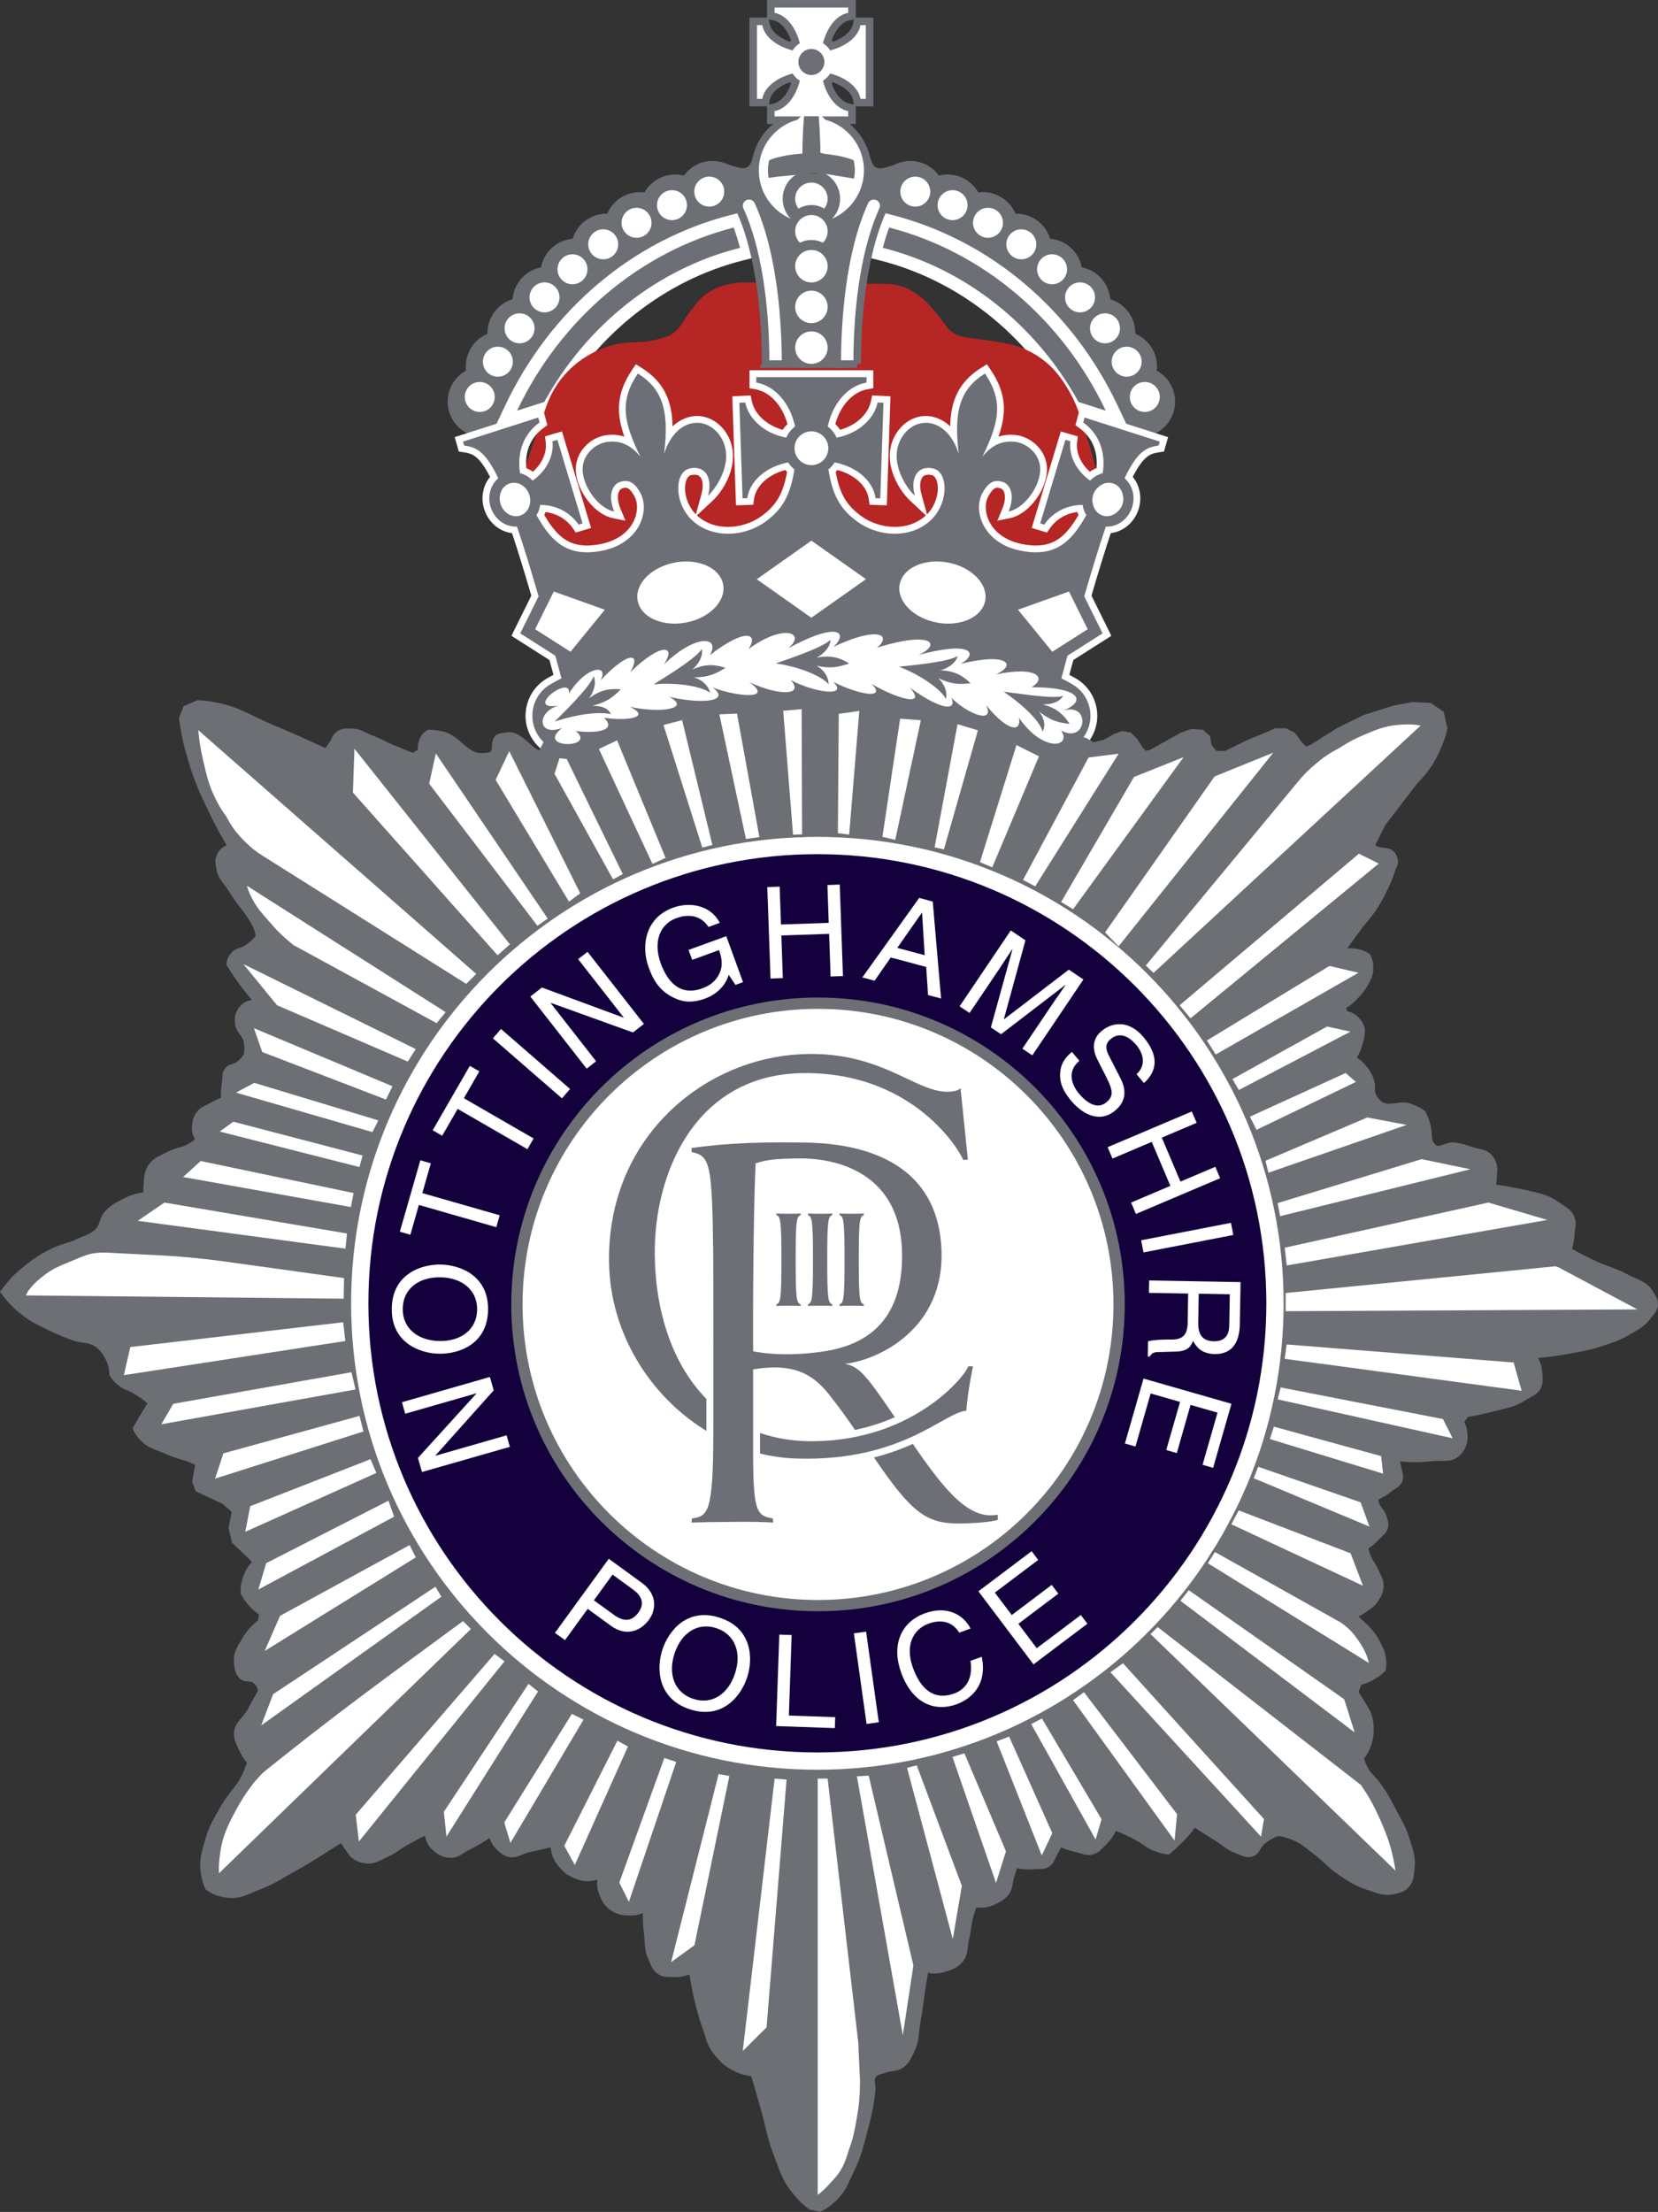 <?xml version="1.0" encoding="UTF-8"?><svg id="Layer_2" xmlns="http://www.w3.org/2000/svg" width="91.323mm" height="121.787mm" viewBox="0 0 258.868 345.222"><rect x="0" y="0" width="258.868" height="345.222" fill="#333333" stroke="none"/><defs><style>.cls-1{stroke-width:2.697px;}.cls-1,.cls-2{stroke:#fff;}.cls-1,.cls-2,.cls-3,.cls-4,.cls-5,.cls-6{stroke-miterlimit:3.864;}.cls-1,.cls-2,.cls-3,.cls-4,.cls-5,.cls-6,.cls-7,.cls-8{fill:none;}.cls-2{stroke-width:.814px;}.cls-3{stroke-width:.509px;}.cls-3,.cls-4,.cls-6,.cls-7,.cls-8{stroke:#6c6f74;}.cls-4,.cls-5{stroke-width:.418px;}.cls-5{stroke:#6d6e71;}.cls-6{stroke-width:1.419px;}.cls-7{stroke-width:6.361px;}.cls-8{stroke-width:1.187px;}.cls-9{fill:#13003c;}.cls-9,.cls-10,.cls-11,.cls-12,.cls-13{stroke-width:0px;}.cls-10{fill:#b62625;}.cls-11{fill:#6c6f74;}.cls-12{fill:#6c6f75;}.cls-13{fill:#fff;}</style></defs><g id="Layer_1-2"><path class="cls-11" d="m128.54,9.673c0,1.024-.831,1.855-1.855,1.855s-1.855-.831-1.855-1.855.83-1.855,1.855-1.855,1.855.831,1.855,1.855"/><path class="cls-11" d="m95.289,109.874l-.172,3.23-.852,1.435-3.064-1.435-2.46-1.694-.508,2.379c-.906.133-1.42.305-2.217.75-.577.333-.89.563-1.365,1.029.097.452.097.733,0,1.192-.449,2.208-3.125-2.63-5.347-2.221-.853.161-1.737.05-2.046.855-.505,1.323.124,1.808-.679,2.214-.328.174-.561.128-.933.174-2.913.324-3.827-2.845-6.712-3.408-.786-.159-1.245-.211-2.04-.244-.619.381-.927.757-1.193,1.438-.221.557-.262.944-.171,1.527l-1.021.687c-1.166-.448-1.823-.713-2.971-1.194-1.344-.568-2.046-1.005-3.404-1.529-1.27-.496-1.955-1.109-3.313-1.101-.809.006-1.392-.069-2.046.416-.454.341-.674.646-.848,1.194l-1.025,1.527c-3.313-1.557-5.206-2.405-8.583-3.819-3.352-1.403-5.099-2.749-8.667-3.402-1.052-.193-1.656-.27-2.727-.344l-2.041.852-.685,1.701c.393,2.721.73,4.256,1.532,6.884.974,3.191,1.782,4.914,3.236,7.913,1.005,2.064,1.623,3.212,2.805,5.185-.856.259-1.358.711-1.704,1.529-.329.757-.156,1.309,0,2.121.271,1.424,1.121,1.988,1.873,3.234,1.446,2.393,2.821,3.474,3.944,5.986.232.526.216.753.312,1.244-.594.666-.977,1.014-1.706,1.527-.797.574-1.601.43-2.211,1.201-.425.524-.593.926-.679,1.601.978,1.579,1.585,2.445,2.72,3.919.576.746.917,1.161,1.538,1.873-1.272-.028-2.239.607-2.725,1.773-.259.618-.232,1.044-.169,1.701.103,1.253,1.152,1.666,1.356,2.904.124.746.124,1.199,0,1.942-.328.509-.56.785-1.025,1.194-.682.618-1.548.407-2.034,1.192-.401.629-.248,1.137-.345,1.873-.136,1.016-.174,1.605-.174,2.628-.707.287-1.105.474-1.775.85-.832.476-1.478.589-2.043,1.368-.456.626-.61,1.096-.677,1.866-.086.913.045,1.497.508,2.292-.442.37-.702.557-1.193.85-1.12.681-1.985.574-3.139,1.194-1.385.733-2.51.992-3.233,2.379-.442.848-.436,1.44-.51,2.384-.055.624-.055.983,0,1.607-1.485.216-2.334.492-3.653,1.194-1.09.579-1.758.931-2.553,1.871-.748.889-.566,1.801-1.364,2.634-.859.9-1.674.989-2.799,1.529-1.668.8-2.781.857-4.426,1.705-1.436.735-2.211,1.227-3.484,2.21-1.791,1.396-2.724,2.341-4.086,4.163,1.022,1.409,1.712,2.143,3.065,3.241,1.582,1.277,2.672,1.74,4.506,2.623,1.419.692,2.255,1.018,3.743,1.536,1.334.463,2.352.17,3.482,1.027.754.563,1.09,1.033,1.532,1.871.49.94.657,1.564.679,2.63.436.674.746,1.022,1.369,1.529.779.635,1.424.67,2.284,1.188.971.602,1.504.972,2.385,1.712-.475.75-.734,1.181-1.193,1.942-.474.792-.739,1.244-1.192,2.045.39.812.712,1.249,1.355,1.87,1.035.996,1.936,1.133,3.24,1.707,1.381.596,2.196.877,3.654,1.264l1.532.685-.508,2.721.508,1.36,4.161,1.955,1.532,1.353-.508,2.562.508,2.214c.808.75,1.256,1.174,2.043,1.949.475.456.735.717,1.193,1.192-.798.835-1.17,1.446-1.532,2.551-.284.85-.362,1.392-.339,2.286.334.635.56.987,1.024,1.536.626.761,1.057,1.149,1.868,1.701l-.174,1.192c-1.095.84-1.656,1.453-2.379,2.628-.847,1.375-1.548,2.314-1.364,3.921.107.916.188,1.579.852,2.208.658.631,1.58.104,2.217.761.409.426.583.774.673,1.359-.657,1.198-1.03,1.873-1.694,3.065-.798,1.425-2.076,2.021-2.049,3.654.016.901.317,1.388.684,2.214.414.923.719,1.427,1.365,2.214-.233.709-.387,1.094-.685,1.775-.972,2.19-2.228,3.023-3.409,5.107-1.096,1.949-1.833,3.037-2.454,5.19-.565,1.953-.978,3.158-.68,5.179.141.955.291,1.496.68,2.386,1.03.707,1.737.988,2.973,1.188,2.189.356,3.448-.564,5.519-1.36,1.888-.724,2.827-1.407,4.597-2.386,2.2-1.214,3.404-1.97,5.523-3.306.945-.591,1.458-.933,2.392-1.531l1.527,2.21c.684.613,1.211.865,2.114,1.022,1.435.244,2.255-.426,3.581-1.022,1.17-.518,1.683-1.066,2.797-1.701,1.239-.707,1.957-1.084,3.236-1.705.14,1.214.571,1.975,1.538,2.727.75.585,1.334.84,2.288.851,1.154.015,1.687-.675,2.72-1.194,1.407-.7,2.184-1.153,3.484-2.043.264.977.605,1.536,1.358,2.214.46.42.767.663,1.366.85,1.22.398,1.974-.403,3.242-.679,1.418-.315,2.22-.502,3.641-.85.124,1.479.524,2.386,1.529,3.478.517.557.868.84,1.541,1.188,1.497.796,2.725.883,4.33.348-.197,1.116-.114,1.844.339,2.889.42.976.809,1.551,1.703,2.118.836.537,1.464.648,2.46.681,1.01.037,1.631-.078,2.548-.509-.022,1.464.011,2.297.177,3.75.162,1.503.049,2.441.677,3.822.436.955.618,1.701,1.538,2.208.673.376,1.17.315,1.946.341,1.148.039,1.833-.083,2.891-.507.255,1.768.434,2.76.854,4.5.485,2.021.825,3.154,1.538,5.107.395,1.568.869,2.453,1.943,3.649.786.883,1.33,1.336,2.388,1.879,1.046.535,1.722.733,2.893.848.64,2.153.992,3.369,1.602,5.522.75,2.617.903,4.185,1.877,6.715.966,2.523,1.349,4.124,3.065,6.205.847,1.033,1.402,1.568,2.46,2.386l1.532.342c1.015-.52,1.559-.916,2.385-1.699,1.424-1.381,1.764-2.558,2.628-4.33,1.181-2.429,1.532-3.943,2.211-6.549.616-2.358.938-3.711,1.193-6.129.097-.894-.406-1.612.171-2.29.423-.498.925-.442,1.53-.685,1.066-.413,1.891-.161,2.799-.844.842-.635,1.062-1.281,1.538-2.221.867-1.722.673-2.938,1.019-4.835.401-2.214.492-3.48.853-5.699.129-.796.204-1.249.339-2.045,1.143.209,1.861.172,2.968-.169,1.024-.315,1.676-.559,2.383-1.366.938-1.053.692-2.107,1.026-3.472.335-1.388.301-2.214.68-3.585.177-.628.293-.987.513-1.601,1.369.143,2.264-.021,3.479-.685.668-.359,1.062-.596,1.527-1.192.695-.879.508-1.668.858-2.728.194-.592.302-.94.508-1.529,1.143.22,1.812.259,2.971.169.8-.061,1.36.096,2.045-.335.702-.455.781-1.061,1.193-1.784.295-.52.442-.814.679-1.359.988.42,1.577.611,2.628.85.912.205,1.477.579,2.383.342.876-.226,1.226-.729,1.875-1.364.82-.801,1.211-1.353,1.703-2.384,1.463.561,2.277.937,3.652,1.705.881.491,1.285.955,2.212,1.357.908.391,1.475.552,2.457.685.69-.574,1.071-.905,1.704-1.54,1.007-.989,1.533-1.594,2.38-2.717,1.353.872,2.12,1.357,3.485,2.214,1.192.735,1.753,1.396,3.064,1.87.892.322,1.468.753,2.385.509,1.063-.283,1.063-1.386,1.952-2.043.779-.585,1.281-.855,2.209-1.199.955.161,1.493.314,2.387.69,1.431.602,2.063,1.287,3.308,2.214,1.533,1.133,2.164,2.071,3.747,3.137,1.645,1.116,2.609,1.777,4.502,2.386,1.505.481,2.449,1.001,3.992.683.924-.198,1.559-.324,2.214-1.02.765-.816.713-1.625.856-2.728.201-1.694-.21-2.69-.685-4.33-.544-1.853-1.159-2.793-2.045-4.498-.928-1.79-1.448-2.81-2.631-4.435-.68-.933-1.322-1.275-1.872-2.286-.346-.635-.497-1.015-.677-1.705.61-.761.881-1.281,1.192-2.214.282-.89.351-1.449.337-2.386-.022-1.044-.135-1.651-.513-2.63-.39-.666-.616-1.035-1.016-1.699-.328-.537-.516-.84-.861-1.364l.516-1.366c.909-.23,1.414-.439,2.214-.926.646-.381.992-.657,1.532-1.192.138-.783.138-1.253,0-2.038-.156-.911-.416-1.396-.852-2.221-.384-.733-.66-1.131-1.188-1.771-.544-.652-.88-.994-1.538-1.536l-.853-.85c.632-.276.971-.459,1.538-.855.734-.504,1.193-.796,1.701-1.525.51-.742.781-1.238.856-2.121.083-1.116-.42-1.705-.856-2.727-.384-.901-.854-1.292-1.193-2.214-.163-.452-.237-.722-.339-1.188.792-.546,1.222-.905,1.872-1.612.522-.552.996-.8,1.199-1.529.204-.785-.061-1.287-.346-2.049-.27-.722-.784-.961-1.021-1.701-.091-.287-.129-.452-.171-.757.917-.431,1.413-.735,2.217-1.364.679-.529,1.328-.711,1.607-1.529.226-.692-.047-1.149-.172-1.871-.102-.537-.18-.84-.345-1.366,2.116.226,3.338.226,5.453,0,1.576-.169,2.826.309,3.989-.75.533-.485.788-.861,1.024-1.533.221-.631.221-1.04.171-1.707-.052-.757-.176-1.194-.516-1.873l.684-1.022c1.435-.22,2.244-.392,3.653-.755,2.173-.563,3.55-.668,5.45-1.873.975-.618,1.855-.805,2.286-1.87.248-.624.19-1.04.168-1.707-.039-1.203-.243-1.927-.848-2.969,1.997-.172,3.129-.326,5.11-.681,2.038-.37,3.208-.546,5.18-1.192,1.667-.537,2.647-.825,4.163-1.701,1.452-.846,2.408-1.281,3.409-2.63.486-.666.967-1.042,1.017-1.87.047-.779-.288-1.205-.685-1.877-.96-1.651-2.396-1.816-4.08-2.728-1.737-.933-2.885-1.116-4.671-1.944-1.588-.74-2.471-1.186-3.992-2.047.243-.979.334-1.542.415-2.553.072-.953.339-1.557,0-2.449-.409-1.083-1.188-1.383-2.121-2.049-1.132-.818-1.889-1.17-3.235-1.531-1.48-.381-2.317-.568-3.822-.855-1.186-.233-1.866-.341-3.064-.507l.174-2.464c-.005-.84-.185-1.364-.684-2.043-.796-1.07-1.87-.944-3.136-1.357-1.046-.344-1.635-.57-2.725-.692-1.223-.118-2.324,1.092-3.144.176-.356-.398-.491-.733-.508-1.268-.023-.868-.102-1.371-.34-2.21-.199-.692-.35-1.077-.684-1.701-.752-.48-1.209-.713-2.04-1.033-1.85-.694-3.678.779-5.017-.672-.442-.477-.644-.818-.847-1.442.096-.929.016-1.512-.341-2.386-.242-.578-.469-.865-.852-1.353-.56-.7-.949-1.059-1.709-1.54.521-.822.759-1.349,1.024-2.286.244-.84.317-1.342.34-2.208-.141-.574-.307-.907-.674-1.366-.565-.696-1.079-1.005-1.949-1.197l-.052.061-.328-.878c.894-.585,1.369-.987,2.098-1.766.814-.883,1.217-1.464,1.758-2.536.367-.75.475-1.257.441-2.097-.021-.713-.135-1.127-.441-1.762-.547-.359-.911-.509-1.543-.67-.917-.22-1.505-.22-2.426,0l2.868-3.963c1.615-1.827,2.419-3.004,3.528-5.185.724-1.407,1.063-2.24,1.544-3.75.361-.54.422-1.031.22-1.656-.21-.628-.577-.998-1.212-1.203l-1.543-.226-.773-.444,1.656-3.306,5.072-6.616c1.775-1.806,2.623-3.075,3.636-5.399.486-1.122.712-1.784.994-2.977l-.553-2.43-1.872-1.318-2.761-.118-2.973.557-4.525,1.431-4.08,1.983-4.186,2.649-.994.33-.996-1.105-.768-1.103-1.322-.657h-1.544l-1.764.768-2.427.992-3.641,1.775h-1.538l-.881-1.111-.221-1.324-.991-.879-1.658-.109-1.543.546-4.969,2.76-.771.118-.659-.779-.77-1.209-.881-.89-1.21-.215-1.218.435-1.543.883-1.764.444-2.092-1.209-1.55-.553-1.208-.441-1.328.441-1.212.326-1.764.109-2.198-.22-1.985-1.098-1.328-1.105-.77-.883-1.323-2.423-58.668.805Z"/><path class="cls-3" d="m95.289,109.874l-.172,3.23-.852,1.435-3.064-1.435-2.46-1.694-.508,2.379c-.906.133-1.42.305-2.217.75-.577.333-.89.563-1.365,1.029.097.452.097.733,0,1.192-.449,2.208-3.125-2.63-5.347-2.221-.853.161-1.737.05-2.046.855-.505,1.323.124,1.808-.679,2.214-.328.174-.561.128-.933.174-2.913.324-3.827-2.845-6.712-3.408-.786-.159-1.245-.211-2.04-.244-.619.381-.927.757-1.193,1.438-.221.557-.262.944-.171,1.527l-1.021.687c-1.166-.448-1.823-.713-2.971-1.194-1.344-.568-2.046-1.005-3.404-1.529-1.27-.496-1.955-1.109-3.313-1.101-.809.006-1.392-.069-2.046.416-.454.341-.674.646-.848,1.194l-1.025,1.527c-3.313-1.557-5.206-2.405-8.583-3.819-3.352-1.403-5.099-2.749-8.667-3.402-1.052-.193-1.656-.27-2.727-.344l-2.041.852-.685,1.701c.393,2.721.73,4.256,1.532,6.884.974,3.191,1.782,4.914,3.236,7.913,1.005,2.064,1.623,3.212,2.805,5.185-.856.259-1.358.711-1.704,1.529-.329.757-.156,1.309,0,2.121.271,1.424,1.121,1.988,1.873,3.234,1.446,2.393,2.821,3.474,3.944,5.986.232.526.216.753.312,1.244-.594.666-.977,1.014-1.706,1.527-.797.574-1.601.43-2.211,1.201-.425.524-.593.926-.679,1.601.978,1.579,1.585,2.445,2.72,3.919.576.746.917,1.161,1.538,1.873-1.272-.028-2.239.607-2.725,1.773-.259.618-.232,1.044-.169,1.701.103,1.253,1.152,1.666,1.356,2.904.124.746.124,1.199,0,1.942-.328.509-.56.785-1.025,1.194-.682.618-1.548.407-2.034,1.192-.401.629-.248,1.137-.345,1.873-.136,1.016-.174,1.605-.174,2.628-.707.287-1.105.474-1.775.85-.832.476-1.478.589-2.043,1.368-.456.626-.61,1.096-.677,1.866-.086.913.045,1.497.508,2.292-.442.37-.702.557-1.193.85-1.12.681-1.985.574-3.139,1.194-1.385.733-2.51.992-3.233,2.379-.442.848-.436,1.44-.51,2.384-.055.624-.055.983,0,1.607-1.485.216-2.334.492-3.653,1.194-1.09.579-1.758.931-2.553,1.871-.748.889-.566,1.801-1.364,2.634-.859.9-1.674.989-2.799,1.529-1.668.8-2.781.857-4.426,1.705-1.436.735-2.211,1.227-3.484,2.21-1.791,1.396-2.724,2.341-4.086,4.163,1.022,1.409,1.712,2.143,3.065,3.241,1.582,1.277,2.672,1.74,4.506,2.623,1.419.692,2.255,1.018,3.743,1.536,1.334.463,2.352.17,3.482,1.027.754.563,1.09,1.033,1.532,1.871.49.94.657,1.564.679,2.63.436.674.746,1.022,1.369,1.529.779.635,1.424.67,2.284,1.188.971.602,1.504.972,2.385,1.712-.475.75-.734,1.181-1.193,1.942-.474.792-.739,1.244-1.192,2.045.39.812.712,1.249,1.355,1.87,1.035.996,1.936,1.133,3.24,1.707,1.381.596,2.196.877,3.654,1.264l1.532.685-.508,2.721.508,1.36,4.161,1.955,1.532,1.353-.508,2.562.508,2.214c.808.75,1.256,1.174,2.043,1.949.475.456.735.717,1.193,1.192-.798.835-1.17,1.446-1.532,2.551-.284.85-.362,1.392-.339,2.286.334.635.56.987,1.024,1.536.626.761,1.057,1.149,1.868,1.701l-.174,1.192c-1.095.84-1.656,1.453-2.379,2.628-.847,1.375-1.548,2.314-1.364,3.921.107.916.188,1.579.852,2.208.658.631,1.58.104,2.217.761.409.426.583.774.673,1.359-.657,1.198-1.03,1.873-1.694,3.065-.798,1.425-2.076,2.021-2.049,3.654.016.901.317,1.388.684,2.214.414.923.719,1.427,1.365,2.214-.233.709-.387,1.094-.685,1.775-.972,2.19-2.228,3.023-3.409,5.107-1.096,1.949-1.833,3.037-2.454,5.19-.565,1.953-.978,3.158-.68,5.179.141.955.291,1.496.68,2.386,1.03.707,1.737.988,2.973,1.188,2.189.356,3.448-.564,5.519-1.36,1.888-.724,2.827-1.407,4.597-2.386,2.2-1.214,3.404-1.97,5.523-3.306.945-.591,1.458-.933,2.392-1.531l1.527,2.21c.684.613,1.211.865,2.114,1.022,1.435.244,2.255-.426,3.581-1.022,1.17-.518,1.683-1.066,2.797-1.701,1.239-.707,1.957-1.084,3.236-1.705.14,1.214.571,1.975,1.538,2.727.75.585,1.334.84,2.288.851,1.154.015,1.687-.675,2.72-1.194,1.407-.7,2.184-1.153,3.484-2.043.264.977.605,1.536,1.358,2.214.46.42.767.663,1.366.85,1.22.398,1.974-.403,3.242-.679,1.418-.315,2.22-.502,3.641-.85.124,1.479.524,2.386,1.529,3.478.517.557.868.84,1.541,1.188,1.497.796,2.725.883,4.33.348-.197,1.116-.114,1.844.339,2.889.42.976.809,1.551,1.703,2.118.836.537,1.464.648,2.46.681,1.01.037,1.631-.078,2.548-.509-.022,1.464.011,2.297.177,3.75.162,1.503.049,2.441.677,3.822.436.955.618,1.701,1.538,2.208.673.376,1.17.315,1.946.341,1.148.039,1.833-.083,2.891-.507.255,1.768.434,2.76.854,4.5.485,2.021.825,3.154,1.538,5.107.395,1.568.869,2.453,1.943,3.649.786.883,1.33,1.336,2.388,1.879,1.046.535,1.722.733,2.893.848.64,2.153.992,3.369,1.602,5.522.75,2.617.903,4.185,1.877,6.715.966,2.523,1.349,4.124,3.065,6.205.847,1.033,1.402,1.568,2.46,2.386l1.532.342c1.015-.52,1.559-.916,2.385-1.699,1.424-1.381,1.764-2.558,2.628-4.33,1.181-2.429,1.532-3.943,2.211-6.549.616-2.358.938-3.711,1.193-6.129.097-.894-.406-1.612.171-2.29.423-.498.925-.442,1.53-.685,1.066-.413,1.891-.161,2.799-.844.842-.635,1.062-1.281,1.538-2.221.867-1.722.673-2.938,1.019-4.835.401-2.214.492-3.48.853-5.699.129-.796.204-1.249.339-2.045,1.143.209,1.861.172,2.968-.169,1.024-.315,1.676-.559,2.383-1.366.938-1.053.692-2.107,1.026-3.472.335-1.388.301-2.214.68-3.585.177-.628.293-.987.513-1.601,1.369.143,2.264-.021,3.479-.685.668-.359,1.062-.596,1.527-1.192.695-.879.508-1.668.858-2.728.194-.592.302-.94.508-1.529,1.143.22,1.812.259,2.971.169.8-.061,1.36.096,2.045-.335.702-.455.781-1.061,1.193-1.784.295-.52.442-.814.679-1.359.988.42,1.577.611,2.628.85.912.205,1.477.579,2.383.342.876-.226,1.226-.729,1.875-1.364.82-.801,1.211-1.353,1.703-2.384,1.463.561,2.277.937,3.652,1.705.881.491,1.285.955,2.212,1.357.908.391,1.475.552,2.457.685.69-.574,1.071-.905,1.704-1.54,1.007-.989,1.533-1.594,2.38-2.717,1.353.872,2.12,1.357,3.485,2.214,1.192.735,1.753,1.396,3.064,1.87.892.322,1.468.753,2.385.509,1.063-.283,1.063-1.386,1.952-2.043.779-.585,1.281-.855,2.209-1.199.955.161,1.493.314,2.387.69,1.431.602,2.063,1.287,3.308,2.214,1.533,1.133,2.164,2.071,3.747,3.137,1.645,1.116,2.609,1.777,4.502,2.386,1.505.481,2.449,1.001,3.992.683.924-.198,1.559-.324,2.214-1.02.765-.816.713-1.625.856-2.728.201-1.694-.21-2.69-.685-4.33-.544-1.853-1.159-2.793-2.045-4.498-.928-1.79-1.448-2.81-2.631-4.435-.68-.933-1.322-1.275-1.872-2.286-.346-.635-.497-1.015-.677-1.705.61-.761.881-1.281,1.192-2.214.282-.89.351-1.449.337-2.386-.022-1.044-.135-1.651-.513-2.63-.39-.666-.616-1.035-1.016-1.699-.328-.537-.516-.84-.861-1.364l.516-1.366c.909-.23,1.414-.439,2.214-.926.646-.381.992-.657,1.532-1.192.138-.783.138-1.253,0-2.038-.156-.911-.416-1.396-.852-2.221-.384-.733-.66-1.131-1.188-1.771-.544-.652-.88-.994-1.538-1.536l-.853-.85c.632-.276.971-.459,1.538-.855.734-.504,1.193-.796,1.701-1.525.51-.742.781-1.238.856-2.121.083-1.116-.42-1.705-.856-2.727-.384-.901-.854-1.292-1.193-2.214-.163-.452-.237-.722-.339-1.188.792-.546,1.222-.905,1.872-1.612.522-.552.996-.8,1.199-1.529.204-.785-.061-1.287-.346-2.049-.27-.722-.784-.961-1.021-1.701-.091-.287-.129-.452-.171-.757.917-.431,1.413-.735,2.217-1.364.679-.529,1.328-.711,1.607-1.529.226-.692-.047-1.149-.172-1.871-.102-.537-.18-.84-.345-1.366,2.116.226,3.338.226,5.453,0,1.576-.169,2.826.309,3.989-.75.533-.485.788-.861,1.024-1.533.221-.631.221-1.04.171-1.707-.052-.757-.176-1.194-.516-1.873l.684-1.022c1.435-.22,2.244-.392,3.653-.755,2.173-.563,3.55-.668,5.45-1.873.975-.618,1.855-.805,2.286-1.87.248-.624.19-1.04.168-1.707-.039-1.203-.243-1.927-.848-2.969,1.997-.172,3.129-.326,5.11-.681,2.038-.37,3.208-.546,5.18-1.192,1.667-.537,2.647-.825,4.163-1.701,1.452-.846,2.408-1.281,3.409-2.63.486-.666.967-1.042,1.017-1.87.047-.779-.288-1.205-.685-1.877-.96-1.651-2.396-1.816-4.08-2.728-1.737-.933-2.885-1.116-4.671-1.944-1.588-.74-2.471-1.186-3.992-2.047.243-.979.334-1.542.415-2.553.072-.953.339-1.557,0-2.449-.409-1.083-1.188-1.383-2.121-2.049-1.132-.818-1.889-1.17-3.235-1.531-1.48-.381-2.317-.568-3.822-.855-1.186-.233-1.866-.341-3.064-.507l.174-2.464c-.005-.84-.185-1.364-.684-2.043-.796-1.07-1.87-.944-3.136-1.357-1.046-.344-1.635-.57-2.725-.692-1.223-.118-2.324,1.092-3.144.176-.356-.398-.491-.733-.508-1.268-.023-.868-.102-1.371-.34-2.21-.199-.692-.35-1.077-.684-1.701-.752-.48-1.209-.713-2.04-1.033-1.85-.694-3.678.779-5.017-.672-.442-.477-.644-.818-.847-1.442.096-.929.016-1.512-.341-2.386-.242-.578-.469-.865-.852-1.353-.56-.7-.949-1.059-1.709-1.54.521-.822.759-1.349,1.024-2.286.244-.84.317-1.342.34-2.208-.141-.574-.307-.907-.674-1.366-.565-.696-1.079-1.005-1.949-1.197l-.052.061-.328-.878c.894-.585,1.369-.987,2.098-1.766.814-.883,1.217-1.464,1.758-2.536.367-.75.475-1.257.441-2.097-.021-.713-.135-1.127-.441-1.762-.547-.359-.911-.509-1.543-.67-.917-.22-1.505-.22-2.426,0l2.868-3.963c1.615-1.827,2.419-3.004,3.528-5.185.724-1.407,1.063-2.24,1.544-3.75.361-.54.422-1.031.22-1.656-.21-.628-.577-.998-1.212-1.203l-1.543-.226-.773-.444,1.656-3.306,5.072-6.616c1.775-1.806,2.623-3.075,3.636-5.399.486-1.122.712-1.784.994-2.977l-.553-2.43-1.872-1.318-2.761-.118-2.973.557-4.525,1.431-4.08,1.983-4.186,2.649-.994.33-.996-1.105-.768-1.103-1.322-.657h-1.544l-1.764.768-2.427.992-3.641,1.775h-1.538l-.881-1.111-.221-1.324-.991-.879-1.658-.109-1.543.546-4.969,2.76-.771.118-.659-.779-.77-1.209-.881-.89-1.21-.215-1.218.435-1.543.883-1.764.444-2.092-1.209-1.55-.553-1.208-.441-1.328.441-1.212.326-1.764.109-2.198-.22-1.985-1.098-1.328-1.105-.77-.883-1.323-2.423-58.668.805Z"/><path class="cls-13" d="m54.536,203.411c0-40.363,32.722-73.078,73.08-73.078,40.361,0,73.081,32.715,73.081,73.078,0,40.358-32.721,73.074-73.081,73.074-40.359,0-73.08-32.715-73.08-73.074"/><path class="cls-6" d="m54.536,203.411c0-40.363,32.722-73.078,73.08-73.078,40.361,0,73.081,32.715,73.081,73.078,0,40.358-32.721,73.074-73.081,73.074-40.359,0-73.08-32.715-73.08-73.074Z"/><path class="cls-9" d="m56.168,203.411c0-39.462,31.985-71.451,71.453-71.451,39.451,0,71.445,31.989,71.445,71.451,0,39.46-31.993,71.44-71.445,71.44-39.468,0-71.453-31.98-71.453-71.44"/><path class="cls-1" d="m56.168,203.411c0-39.462,31.985-71.451,71.453-71.451,39.451,0,71.445,31.989,71.445,71.451,0,39.46-31.993,71.44-71.445,71.44-39.468,0-71.453-31.98-71.453-71.44Z"/><polygon class="cls-13" points="159.163 114.103 163.755 114.927 154.998 135.732 152.748 134.672 159.163 114.103"/><polygon class="cls-4" points="159.163 114.103 163.755 114.927 155.032 135.649 152.748 134.672 159.163 114.103"/><polygon class="cls-13" points="169.826 118.031 175.072 117.361 161.701 138.615 159.445 137.415 169.826 118.031"/><polygon class="cls-4" points="169.826 118.031 175.072 117.361 161.701 138.615 159.445 137.415 169.826 118.031"/><polygon class="cls-13" points="176.907 121.093 185.394 117.704 167.595 142.187 165.345 140.928 176.907 121.093"/><polygon class="cls-4" points="176.907 121.093 185.394 117.704 167.595 142.187 165.395 140.842 176.907 121.093"/><polygon class="cls-13" points="172.537 145.517 189.64 121.176 198.806 117.465 174.641 147.699 172.537 145.517"/><polygon class="cls-13" points="183.815 156.919 185.845 159.227 215.653 134.733 212.141 132.982 183.815 156.919"/><polygon class="cls-5" points="183.888 156.858 185.845 159.227 215.653 134.733 212.141 132.982 183.888 156.858"/><polygon class="cls-13" points="188.44 162.385 189.809 164.581 212.097 151.818 207.573 150.753 188.44 162.385"/><polygon class="cls-13" points="192.134 168.331 207.164 159.988 211.454 160.928 193.349 170.393 192.134 168.331"/><polygon class="cls-4" points="192.134 168.331 207.164 159.988 211.454 160.928 193.349 170.393 192.134 168.331"/><polygon class="cls-13" points="194.874 174.174 196.084 176.614 212.08 168.906 210.131 167.218 194.874 174.174"/><polygon class="cls-4" points="194.874 174.174 196.084 176.614 212.08 168.906 210.131 167.218 194.874 174.174"/><polygon class="cls-13" points="197.338 181.038 197.892 183.296 220.44 175.501 213.447 174.187 197.338 181.038"/><polygon class="cls-4" points="197.338 181.038 197.892 183.296 220.44 175.501 213.447 174.187 197.338 181.038"/><polygon class="cls-13" points="221.951 180.69 230.506 182.47 199.701 190.064 199.243 187.62 221.951 180.69"/><polygon class="cls-4" points="221.951 180.69 230.506 182.47 199.701 190.064 199.243 187.62 221.951 180.69"/><polygon class="cls-13" points="200.358 194.567 200.725 197.747 242.499 190.447 232.394 187.465 200.358 194.567"/><polygon class="cls-4" points="200.358 194.567 200.725 197.747 242.499 190.447 232.394 187.465 200.358 194.567"/><polygon class="cls-13" points="200.731 201.799 200.731 204.638 255.654 204.361 243.338 197.791 242.841 197.63 200.731 201.799"/><polygon class="cls-13" points="200.711 209.606 236.489 212.446 237.869 217.305 200.341 212.246 200.711 209.606"/><polygon class="cls-4" points="200.711 209.606 236.489 212.446 237.869 217.305 200.341 212.246 200.711 209.606"/><polygon class="cls-13" points="199.794 216.294 225.429 221.285 227.187 224.774 199.234 218.558 199.794 216.294"/><polygon class="cls-4" points="199.794 216.294 225.429 221.285 227.187 224.774 199.234 218.558 199.794 216.294"/><polygon class="cls-13" points="198.762 222.406 215.827 227.089 216.195 230.29 197.998 224.726 198.762 222.406"/><polygon class="cls-4" points="198.762 222.406 215.827 227.089 216.195 230.29 197.998 224.726 198.762 222.406"/><polygon class="cls-13" points="196.313 228.65 212.597 234.301 214.176 238.634 195.477 230.821 196.313 228.65"/><polygon class="cls-4" points="196.313 228.65 212.597 234.301 214.176 238.634 195.477 230.821 196.313 228.65"/><polygon class="cls-13" points="193.2 235.426 211.04 242.262 213.182 247.895 191.893 237.955 193.2 235.426"/><polygon class="cls-4" points="193.308 235.467 211.039 242.262 213.182 247.895 191.961 237.987 193.308 235.467"/><path class="cls-13" d="m209.529,253.089l-20.275-11.556-1.387,2.049,26.196,16.411c-.39-1.668-.795-2.597-1.758-4.011-.881-1.292-1.522-1.964-2.775-2.893"/><path class="cls-4" d="m209.529,253.089l-19.908-11.149-1.332,2.097,25.773,15.957c-.39-1.668-.795-2.597-1.758-4.011-.881-1.292-1.522-1.964-2.775-2.893Z"/><polygon class="cls-13" points="184.008 249.87 185.397 247.778 210.056 265.072 211.904 270.942 184.008 249.87"/><polygon class="cls-4" points="184.008 249.87 185.564 247.895 210.056 265.072 211.904 270.942 184.008 249.87"/><path class="cls-13" d="m180.729,253.653l31.904,24.776c1.33,1.944,1.985,3.119,2.952,5.268,1.476,3.28,2.07,5.29,2.609,8.846l-38.942-37.592,1.478-1.298Z"/><path class="cls-4" d="m180.729,253.653l31.904,24.776c1.33,1.944,1.985,3.119,2.952,5.268,1.476,3.28,2.07,5.29,2.609,8.846l-38.855-37.508,1.39-1.383Z"/><polygon class="cls-13" points="175.337 259.584 197.349 283.901 196.885 286.646 173.374 260.985 175.337 259.584"/><polygon class="cls-13" points="167.25 265.298 183.539 287.827 183.997 283.079 169.285 263.808 167.25 265.298"/><polygon class="cls-4" points="167.25 265.298 183.539 287.827 183.997 283.079 169.285 263.808 167.25 265.298"/><polygon class="cls-13" points="162.678 268.202 171.99 283.927 171.058 287.092 161.006 269.076 162.678 268.202"/><polygon class="cls-13" points="155.61 271.769 157.557 271.025 164.296 286.098 162.656 289.578 155.61 271.769"/><polygon class="cls-13" points="150.58 273.641 157.065 288.937 155.511 293.878 148.709 274.205 150.58 273.641"/><polygon class="cls-13" points="141.359 275.745 143.269 275.282 150.392 294.316 148.804 303.603 141.359 275.745"/><polygon class="cls-4" points="141.359 275.745 143.269 275.282 150.392 294.316 148.804 303.603 141.359 275.745"/><polygon class="cls-13" points="135.628 277.12 142.612 306.748 140.961 317.639 133.791 277.231 135.628 277.12"/><path class="cls-13" d="m127.674,277.585h1.543l4.784,41.152.276,6.034c-.011,2.371-.135,3.717-.546,6.046-.328,1.836-.522,2.871-1.155,4.618-.406,1.131-.711,2.832-2.324,4.6-.983,1.066-1.447,1.677-2.579,2.523v-64.974Z"/><polygon class="cls-13" points="120.943 277.585 122.809 277.737 119.689 316.405 115.968 320.107 120.943 277.585"/><polygon class="cls-13" points="112.041 276.645 114.128 277.004 108.616 303.718 104.441 306.733 112.041 276.645"/><polygon class="cls-4" points="112.041 276.645 114.128 277.004 108.616 303.718 104.441 306.733 112.041 276.645"/><polygon class="cls-13" points="103.721 274.37 105.582 274.979 98.191 296.821 96.695 293.811 103.721 274.37"/><polygon class="cls-13" points="96.305 271.388 98.318 272.482 89.762 291.542 87.868 288.075 96.305 271.388"/><polygon class="cls-4" points="96.305 271.388 98.318 272.482 89.762 291.542 87.868 288.075 96.305 271.388"/><polygon class="cls-13" points="89.212 267.21 91.399 268.302 79.632 288.136 78.503 284.404 89.212 267.21"/><polygon class="cls-4" points="89.212 267.21 91.399 268.302 79.632 288.136 78.503 284.404 89.212 267.21"/><polygon class="cls-13" points="82.467 262.494 69.088 282.709 69.558 287.264 84.281 263.945 82.467 262.494"/><polygon class="cls-4" points="82.467 262.494 69.088 282.709 69.558 287.264 84.281 263.945 82.467 262.494"/><polygon class="cls-13" points="77.184 257.848 55.326 283.149 55.883 287.925 79.077 259.24 77.184 257.848"/><polygon class="cls-4" points="77.184 257.848 55.326 283.149 55.883 287.925 79.077 259.24 77.184 257.848"/><path class="cls-13" d="m72.316,252.726c-13.445,9.873-19.892,14.545-30.958,23.417-1.38,1.105-3.183,3.467-4.608,6.09-1.488,2.745-2.308,4.457-2.663,7.565-.136,1.177-.158,1.855-.091,3.043l39.831-38.603-1.511-1.512Z"/><path class="cls-4" d="m72.316,252.726c-13.445,9.873-19.892,14.545-30.958,23.417-1.38,1.105-3.183,3.467-4.608,6.09-1.488,2.745-2.308,4.457-2.663,7.565-.136,1.177-.158,1.855-.091,3.043l39.831-38.603-1.511-1.512Z"/><polygon class="cls-13" points="68.051 247.347 42.474 264.271 40.343 269.855 69.191 249.257 68.051 247.347"/><polygon class="cls-4" points="68.051 247.347 42.474 264.271 40.343 269.855 69.191 249.257 68.051 247.347"/><polygon class="cls-13" points="64.042 240.848 43.562 252.036 40.87 258.196 65.185 243.141 64.042 240.848"/><polygon class="cls-4" points="64.042 240.848 43.562 252.036 40.87 258.196 65.185 243.141 64.042 240.848"/><polygon class="cls-13" points="60.77 233.914 41.381 243.819 39.995 248.496 61.792 236.807 60.77 233.914"/><polygon class="cls-4" points="60.77 233.914 41.381 243.819 39.995 248.496 61.792 236.807 60.77 233.914"/><polygon class="cls-13" points="39.072 235.067 38.294 239.069 58.76 229.881 57.852 227.735 39.072 235.067"/><polygon class="cls-13" points="34.871 226.828 33.587 230.765 56.745 223.41 56.129 220.977 34.871 226.828"/><polygon class="cls-13" points="55.027 213.921 55.767 217.022 24.782 222.573 26.908 218.906 55.027 213.921"/><polygon class="cls-4" points="55.027 213.921 55.767 217.022 24.782 222.573 26.908 218.906 55.027 213.921"/><polygon class="cls-13" points="20.343 210.236 19.338 214.621 53.913 209.292 53.587 206.36 20.343 210.236"/><path class="cls-13" d="m53.719,199.47l-19.251-2.673c-6.96-.911-10.806-.9-17.303-1.281-3.114-.183-4.03.503-6.404,1.464-1.618.65-2.557,1.048-3.937,2.103-1.075.822-1.629,1.37-2.46,2.429l-.321.664,49.615.513.061-3.219Z"/><polygon class="cls-13" points="25.674 187.685 54.177 192.512 53.94 194.88 21.506 190.534 25.674 187.685"/><polygon class="cls-13" points="31.274 180.973 55.451 186.034 54.954 188.624 28.128 183.827 31.274 180.973"/><polygon class="cls-4" points="31.274 180.973 55.451 186.034 54.954 188.624 28.128 183.827 31.274 180.973"/><polygon class="cls-13" points="36.397 174.837 33.819 176.692 56.262 182.395 56.877 180.194 36.397 174.837"/><polygon class="cls-4" points="36.397 174.837 33.819 176.692 56.262 182.395 56.877 180.194 36.397 174.837"/><polygon class="cls-13" points="39.65 160.471 40.945 164.19 60.26 171.607 61.278 169.532 39.65 160.471"/><polygon class="cls-13" points="38.007 150.47 43.248 156.886 63.666 165.682 64.914 163.727 38.007 150.47"/><path class="cls-13" d="m38.184,137.759l31.708,20.158-1.667,2.034-22.553-12.295c-1.674-1.377-2.562-2.238-3.971-3.885-.971-1.135-1.587-1.749-2.313-3.052-.604-1.094-.876-1.762-1.204-2.96"/><path class="cls-4" d="m38.184,137.759l31.708,20.158-1.667,2.034-22.553-12.295c-1.674-1.377-2.562-2.238-3.971-3.885-.971-1.135-1.587-1.749-2.313-3.052-.604-1.094-.876-1.762-1.204-2.96Z"/><path class="cls-13" d="m72.797,153.556l1.559-1.557-43.403-38.044c.204,2.045.398,3.193.872,5.196.465,1.905.677,3.004,1.486,4.791.646,1.431,1.094,2.206,2.013,3.48.901,1.688,1.574,2.588,2.929,3.93.972.972,1.591,1.468,2.75,2.203l31.794,20Z"/><polygon class="cls-13" points="66.781 122.363 83.861 144.771 85.806 143.418 67.951 117.074 66.781 122.363"/><polygon class="cls-4" points="66.781 122.363 83.861 144.771 85.806 143.418 67.951 117.074 66.781 122.363"/><polygon class="cls-13" points="79.505 116.754 77.147 121.728 88.776 141.021 90.858 139.481 79.505 116.754"/><polygon class="cls-4" points="79.505 116.754 77.147 121.728 88.776 141.021 90.858 139.481 79.505 116.754"/><polygon class="cls-13" points="87.74 116.467 86.352 120.785 95.634 137.528 97.511 136.51 87.74 116.467"/><polygon class="cls-4" points="87.74 116.467 86.352 120.785 95.634 137.528 97.511 136.51 87.74 116.467"/><polygon class="cls-13" points="93.097 116.015 101.871 134.831 103.922 133.893 96.183 115.153 93.097 116.015"/><polygon class="cls-13" points="103.321 112.993 109.508 132.53 111.481 132.034 106.653 112.145 103.321 112.993"/><polygon class="cls-4" points="103.321 112.993 109.508 132.53 111.481 132.034 106.653 112.145 103.321 112.993"/><polygon class="cls-13" points="130.751 111.232 130.611 130.222 132.779 130.492 134.388 110.718 130.751 111.232"/><polygon class="cls-4" points="130.751 111.232 130.611 130.222 132.775 130.487 134.394 110.718 130.751 111.232"/><polygon class="cls-13" points="140.36 111.945 137.538 130.763 139.94 131.331 144.029 112.215 140.36 111.945"/><polygon class="cls-4" points="140.36 111.945 137.538 130.763 139.94 131.331 144.029 112.215 140.36 111.945"/><path class="cls-13" d="m178.608,150.707l1.504,1.414,42.158-39.023c-1.548-.28-2.465-.317-4.025-.174-2.195.209-3.388.739-5.417,1.594-1.511.646-2.337,1.088-3.716,1.977-1.69.894-2.606,1.518-4.059,2.76-1.046.901-1.595,1.464-2.487,2.519l-23.958,28.933Z"/><path class="cls-4" d="m178.608,150.707l1.504,1.414,42.158-39.023c-1.548-.28-2.465-.317-4.025-.174-2.195.209-3.388.739-5.417,1.594-1.511.646-2.337,1.088-3.716,1.977-1.69.894-2.606,1.518-4.059,2.76-1.046.901-1.595,1.464-2.487,2.519l-23.958,28.933Z"/><polygon class="cls-13" points="115.244 111.155 118.811 130.829 116.301 131.177 112.061 111.292 115.244 111.155"/><polygon class="cls-4" points="115.244 111.155 118.811 130.829 116.301 131.177 112.061 111.292 115.244 111.155"/><polygon class="cls-13" points="122.061 110.74 123.588 130.703 125.443 130.516 125.373 110.453 122.061 110.74"/><polygon class="cls-4" points="125.371 110.453 125.44 130.419 123.626 130.492 122.058 110.735 125.371 110.453"/><polygon class="cls-13" points="149.341 112.75 145.682 132.404 147.524 132.813 153.134 113.165 149.341 112.75"/><polygon class="cls-4" points="149.341 112.75 145.682 132.404 147.524 132.813 153.134 113.165 149.341 112.75"/><polygon class="cls-13" points="79.613 147.383 55.34 116.854 55.102 123.701 77.683 149.091 79.613 147.383"/><polygon class="cls-13" points="39.695 169.001 36.845 170.524 58.155 176.688 59.07 174.859 39.695 169.001"/><polygon class="cls-13" points="74.365 217.458 74.376 217.496 65.252 227.541 65.883 229.738 79.605 225.808 79.097 224.009 68.004 227.193 67.998 227.145 77.084 216.99 76.485 214.902 62.755 218.845 63.271 220.64 74.365 217.458"/><path class="cls-13" d="m68.807,197.356c-3.081-.052-7.543,1.496-7.639,6.83-.091,5.333,4.315,7.038,7.396,7.091,3.086.052,7.549-1.492,7.639-6.825.094-5.329-4.315-7.041-7.396-7.095m-.036,1.992c3.36.054,5.776,1.971,5.724,5.074-.05,3.097-2.538,4.927-5.891,4.87-3.366-.065-5.779-1.977-5.724-5.074.053-3.104,2.534-4.931,5.892-4.87"/><polygon class="cls-13" points="64.073 192.705 65.403 188.055 77.489 191.528 78.022 189.669 65.939 186.206 67.267 181.562 65.627 181.086 62.427 192.235 64.073 192.705"/><polygon class="cls-13" points="69.039 177.256 71.455 173.064 82.349 179.355 83.31 177.68 72.427 171.399 74.839 167.205 73.354 166.35 67.559 176.394 69.039 177.256"/><rect class="cls-13" x="82.013" y="158.865" width="1.932" height="14.282" transform="translate(-96.755 119.758) rotate(-49.012)"/><polygon class="cls-13" points="97.373 158.792 97.338 158.813 84.604 154.12 82.802 155.529 91.6 166.787 93.069 165.632 85.968 156.543 85.996 156.516 98.826 161.136 100.534 159.801 91.736 148.553 90.265 149.695 97.373 158.792"/><path class="cls-13" d="m108.077,149.808l4.185-1.527c.525,1.437.66,2.745-.182,4.111-.707,1.142-1.764,1.616-2.43,1.859-3.576,1.299-5.492-1.177-6.486-3.909-1.272-3.519,0-6.164,2.413-7.041,1.477-.537,3.614-.763,5.05,1.364l1.753-.639c-1.488-2.867-4.795-3.276-7.294-2.364-4.375,1.594-5.016,6.001-3.821,9.27.514,1.42,1.4,3.7,4.172,4.892.939.422,2.364.857,4.664.017,1.832-.662,3.219-2.097,3.671-3.707l1.057,1.579,1.182-.424-2.614-7.178-5.892,2.142.572,1.553Z"/><polygon class="cls-13" points="129.391 144.027 121.939 144.286 121.729 138.376 119.802 138.45 120.304 152.723 122.226 152.656 121.995 145.998 129.452 145.744 129.683 152.397 131.613 152.331 131.11 138.057 129.186 138.124 129.391 144.027"/><path class="cls-13" d="m140.092,147.936l3.84-5.488.032.009.411,6.621-4.284-1.142Zm4.517,2.975l.289,4.385,2.035.541-1.3-15.129-2.115-.574-8.882,12.411,1.921.513,2.516-3.626,5.536,1.479Z"/><path class="cls-13" d="m161.174,164.71l7.983-11.839-2.277-1.54-10.111,7.741-.032-.022,3.368-12.291-2.289-1.547-7.989,11.843,1.549,1.04,4.721-6.991c.226-.344,1.209-1.862,1.946-2.953l.032.021-3.37,12.176,1.59,1.066,10.036-7.693.032.024c-.745,1.096-1.791,2.577-2.024,2.925l-4.715,6.997,1.55,1.042Z"/><path class="cls-13" d="m178.608,169.034c1.154-1.066,3.128-3.369-.091-7.189-2.222-2.651-4.834-2.358-6.535-.929-1.91,1.601-1.052,3.634-.621,4.496l1.362,2.671c1.079,2.154,1.165,2.997.016,3.954-1.566,1.318-3.346-.248-4.247-1.314-1.176-1.403-1.949-3.506.036-5.168l-1.165-1.388c-1.024.857-1.78,1.806-1.844,3.441-.033.861.028,2.157,1.726,4.185,1.571,1.877,4.307,3.689,6.896,1.508,1.737-1.451,1.698-3.23.843-4.931l-1.905-3.728c-.379-.772-.627-1.677.301-2.456,1.662-1.398,3.239-.046,4.014.883,1.041,1.231,1.683,3.082.056,4.579l1.159,1.386Z"/><polygon class="cls-13" points="184.309 184.412 181.397 177.549 186.837 175.239 186.079 173.469 172.933 179.039 173.692 180.816 179.825 178.215 182.733 185.079 176.604 187.681 177.354 189.464 190.507 183.881 189.748 182.104 184.309 184.412"/><rect class="cls-13" x="178.222" y="192.192" width="14.283" height="1.931" transform="translate(-33.401 38.848) rotate(-10.982)"/><path class="cls-13" d="m192.012,201.997l-.086,4.811c-.011.955-.226,2.562-2.432,2.523-2.11-.035-2.435-1.536-2.413-2.949l.08-4.472,4.851.087Zm-6.502-.115l-.079,4.672c-.047,2.308-1.419,2.523-2.595,2.508-.539-.017-2.709.009-3.587.27l-.045,2.369.323.006c.351-.591.644-.687,1.441-.692l2.59-.072c1.99-.054,2.363-.855,2.714-1.668.524.922,1.279,2.01,3.388,2.049,3.023.05,3.879-2.279,3.917-4.632l.118-6.593-14.276-.259-.032,1.938,6.123.105Z"/><polygon class="cls-13" points="177.28 225.757 179.655 217.479 184.246 218.795 182.087 226.31 183.738 226.784 185.886 219.263 190.093 220.472 187.758 228.611 189.408 229.088 192.269 219.089 178.542 215.152 175.635 225.288 177.28 225.757"/><path class="cls-13" d="m91.758,251.097l3.633,2.645c2.512,1.816,4.752.674,5.922-.933,1.349-1.873,1.074-4.196-1.068-5.749l-5.196-3.782-8.399,11.556,1.563,1.14,3.545-4.876Zm3.879-5.346l3.178,2.31c1.281.931,1.938,2.125.874,3.589-1.137,1.561-2.454,1.392-3.856.363l-3.11-2.251,2.914-4.011Z"/><path class="cls-13" d="m116.658,261.777c.958-2.938.775-7.661-4.296-9.305-5.072-1.651-7.995,2.066-8.945,5.003-.95,2.932-.771,7.652,4.298,9.298,5.072,1.647,7.993-2.071,8.943-4.996m-1.894-.62c-1.032,3.204-3.572,4.948-6.518,3.987-2.951-.955-3.976-3.859-2.935-7.062,1.035-3.191,3.572-4.942,6.519-3.981,2.954.959,3.975,3.866,2.934,7.056"/><polygon class="cls-13" points="123.604 255.177 121.677 255.112 121.18 269.389 130.344 269.705 130.406 267.997 123.168 267.745 123.604 255.177"/><rect class="cls-13" x="134.301" y="254.712" width="1.928" height="14.281" transform="translate(-35.044 21.315) rotate(-7.98)"/><path class="cls-13" d="m151.53,254.168c-1.082-2.145-3.658-3.645-7.115-2.382-3.906,1.42-5.223,5.136-3.713,9.266,1.877,5.161,5.585,6.053,8.633,4.942,1.013-.363,5.038-2.086,3.948-7.421l-1.759.635c.519,3.352-1.319,4.648-2.496,5.079-3.324,1.21-5.331-.809-6.479-3.967-1.29-3.537.025-6.046,2.449-6.925,1.289-.47,3.415-.762,4.773,1.413l1.759-.639Z"/><polygon class="cls-13" points="168.752 252.052 161.869 257.237 158.998 253.426 165.24 248.722 164.21 247.351 157.968 252.058 155.328 248.561 162.095 243.46 161.072 242.092 152.761 248.352 161.361 259.76 169.778 253.416 168.752 252.052"/><path class="cls-11" d="m79.825,203.583c0-26.455,21.441-47.902,47.898-47.902,26.449,0,47.889,21.446,47.889,47.902,0,26.449-21.44,47.888-47.889,47.888-26.458,0-47.898-21.44-47.898-47.888"/><path class="cls-13" d="m81.995,203.583c0-25.261,20.475-45.726,45.725-45.726s45.72,20.465,45.72,45.726c0,25.25-20.47,45.72-45.72,45.72s-45.725-20.47-45.725-45.72"/><path class="cls-2" d="m81.995,203.583c0-25.261,20.475-45.726,45.725-45.726s45.72,20.465,45.72,45.726c0,25.25-20.47,45.72-45.72,45.72s-45.725-20.47-45.725-45.72Z"/><path class="cls-12" d="m155.785,236.391c-4.43.884-8.237-3.677-13.26-11.038-1.726.769-3.737,1.518-6.078,2.116.427.619.869,1.257,1.343,1.927,5.284,7.494,7.582,8.534,12.897,8.361,3.945-.128,5.107-.548,5.107-.548,0,0-.004-.404-.009-.819"/><path class="cls-12" d="m117.586,226.773v-13.056c6.056-.991,9.149.501,11.865,3.933,1.545,1.953,2.801,3.709,4.049,5.517,2.314-.479,4.382-1.176,6.21-1.986-4.891-7.228-5.656-7.813-7.763-8.333,5.441-.62,15.493-5.617,15.055-17.67-.479-13.186-11.178-16.679-21.104-16.855-10.084-.18-14.479.4-17.919.844,0,0,.003.335.006.635,2.914.593,3.21,1.828,3.369,16.082.031,2.801.017,22.638.017,27.417,0,12.868-.837,13.319-3.347,13.688-.015.175-.027.33-.046.634,1.331-.052,3.269-.074,6.5-.107,3.231-.032,5.005.029,6.244.107-.013-.284-.035-.361-.046-.634-2.48-.438-3.091-.936-3.091-10.215m.405-45.221c1.726-.537,2.936-.722,6.847-.762,3.912-.039,15.867,1.052,16.007,14.968.141,13.916-10.096,15.023-14.731,15.451-5.065.467-8.479-.304-8.528-.315-.057-11.314.161-25.755.405-29.342"/><path class="cls-12" d="m151.155,213.242c-.174,1.109-8.147,11.53-24.117,11.691-3.062.031-5.852-.424-8.369-1.288v3.206c1.873.46,3.811.73,5.765.786,16.452.472,22.824-7.155,26.444-7.468.157-2.748,1.041-6.935,1.041-6.935,0,0-.349.004-.765.008"/><path class="cls-12" d="m149.966,169.816s-.306.557-2.014.574c-5.32.053-10.936-6.976-24.293-5.756-14.481,1.324-28.797,13.308-28.571,32.278.133,11.139,6.397,21.012,15.201,26.406v-4.991c-5.201-5.316-7.965-13.385-8.057-22.548-.128-12.693,6.318-28.083,23.095-28.299,16.477-.212,23.954,11.022,25.064,13.55.184-.002.726-.065.726-.065l-1.151-11.148Z"/><path class="cls-12" d="m134.862,189.39v.257c-.646.208-.779.918-.779,6.959,0,6.041.133,6.75.779,6.958v.257c-.407-.032-1.135-.041-1.891-.041s-1.484.009-1.891.041v-.257c.647-.208.779-.918.779-6.958,0-6.041-.133-6.751-.779-6.959v-.257c.407.032,1.136.041,1.891.041s1.484-.009,1.891-.041"/><path class="cls-12" d="m129.935,189.39v.257c-.646.208-.779.918-.779,6.959,0,6.041.133,6.75.779,6.958v.257c-.407-.032-1.135-.041-1.891-.041s-1.484.009-1.891.041v-.257c.646-.208.779-.918.779-6.958,0-6.041-.133-6.751-.779-6.959v-.257c.407.032,1.136.041,1.891.041s1.484-.009,1.891-.041"/><path class="cls-12" d="m125.007,189.39v.257c-.646.208-.779.918-.779,6.959,0,6.041.133,6.75.779,6.958v.257c-.407-.032-1.135-.041-1.891-.041s-1.484.009-1.891.041v-.257c.647-.208.779-.918.779-6.958,0-6.041-.133-6.751-.779-6.959v-.257c.407.032,1.136.041,1.891.041s1.484-.009,1.891-.041"/><polygon class="cls-13" points="92.697 114.888 91.148 116.15 88.99 117.21 85.762 116.049 84.719 114.186 83.839 112.61 83.839 110.784 84.719 108.143 86.61 107.263 88.268 106.399 90.645 104.349 92.95 103.325 95.395 102.591 97.769 101.722 102.068 100.985 103.985 100.356 107.235 99.847 111.929 98.959 115.999 98.596 119.421 98.191 122.634 98.191 127.524 98.191 131.365 98.191 135.55 98.191 140.026 98.596 143.663 99.379 146.731 99.847 151.103 100.915 153.575 101.722 157.015 102.385 158.961 103.325 162.237 104.349 164.381 105.87 167.754 107.588 168.465 109.133 169.824 111.125 169.431 112.61 169.221 114.186 168.41 115.347 167.005 116.129 165.555 116.715 164.381 116.715 163.004 115.991 160.211 114.888 157.547 113.697 155.503 112.61 151.969 111.431 148.477 110.478 144.379 109.716 140.406 109.318 137.93 108.624 132.578 108.143 129.968 108.126 126.231 107.952 121.866 108.624 117.354 108.624 111.929 109.094 107.235 109.987 102.268 111.431 96.233 113.475 92.697 114.888"/><path class="cls-13" d="m86.909,91.346h8.346l7.614-4.33h7.333s7.26-.279,7.716-.279c.456,0,3.46-2.34,4.298-2.358.838-.017,3.224-.995,4.161-.995.938,0,10.289,2.864,10.642,2.864s11.528.559,11.528.559l8.589,2.724,4.262.14,5.606,1.187,1.989,3.422,1.974,3.911-4.506,3.088-1.568,1.861s-4.753-4.21-5.032-4.545c-.279-.335-4.227-3.129-4.227-3.129l-2.06,1.327-3.422,1.397h-4.204l-4.387-1.779-6.012-3.932-4.395,2.987-4.475,2.165-10.192-5.657-4.051,4.437-4.779,2.478-4.999-.293-5.736-2.71-7.933,6.705-6.726-3.995,4.08-7.32.565.07Z"/><path class="cls-7" d="m113.586,30.639c0,1.292-1.047,2.34-2.34,2.34s-2.34-1.047-2.34-2.34,1.048-2.34,2.34-2.34,2.34,1.047,2.34,2.34Zm-8.158-.227c-1.292,0-2.34,1.047-2.34,2.34s1.047,2.34,2.34,2.34c1.292,0,2.34-1.047,2.34-2.34s-1.048-2.34-2.34-2.34Zm-5.532,2.753c-1.292,0-2.34,1.047-2.34,2.34s1.047,2.34,2.34,2.34,2.34-1.047,2.34-2.34-1.047-2.34-2.34-2.34Zm-5.202,3.358c-1.292,0-2.34,1.047-2.34,2.339,0,1.292,1.047,2.34,2.34,2.34s2.34-1.047,2.34-2.34c0-1.292-1.047-2.339-2.34-2.339Zm-4.801,3.896c-1.292,0-2.34,1.047-2.34,2.339,0,1.292,1.047,2.34,2.34,2.34s2.34-1.047,2.34-2.34c0-1.292-1.047-2.339-2.34-2.339Zm-4.365,4.385c-1.292,0-2.34,1.047-2.34,2.34,0,1.292,1.047,2.34,2.34,2.34,1.292,0,2.339-1.048,2.339-2.34,0-1.292-1.047-2.34-2.339-2.34Zm-3.898,4.83c-1.292,0-2.34,1.047-2.34,2.34,0,1.292,1.048,2.339,2.34,2.339,1.292,0,2.34-1.047,2.34-2.339,0-1.292-1.047-2.34-2.34-2.34Zm-3.385,5.21c-1.292,0-2.34,1.047-2.34,2.34,0,1.292,1.047,2.34,2.34,2.34,1.292,0,2.34-1.048,2.34-2.34,0-1.292-1.048-2.34-2.34-2.34Zm-2.829,5.501c-1.292,0-2.34,1.047-2.34,2.34s1.047,2.34,2.34,2.34,2.34-1.047,2.34-2.34-1.047-2.34-2.34-2.34Z"/><path class="cls-7" d="m144.464,30.639c0,1.292-1.048,2.34-2.34,2.34-1.292,0-2.34-1.047-2.34-2.34s1.047-2.34,2.34-2.34c1.292,0,2.34,1.047,2.34,2.34Zm3.478-.227c-1.292,0-2.34,1.047-2.34,2.34s1.048,2.34,2.34,2.34c1.292,0,2.34-1.047,2.34-2.34s-1.047-2.34-2.34-2.34Zm5.532,2.753c-1.292,0-2.34,1.047-2.34,2.34s1.047,2.34,2.34,2.34,2.34-1.047,2.34-2.34-1.047-2.34-2.34-2.34Zm5.202,3.358c-1.292,0-2.34,1.047-2.34,2.339,0,1.292,1.048,2.34,2.34,2.34,1.292,0,2.34-1.047,2.34-2.34,0-1.292-1.048-2.339-2.34-2.339Zm4.802,3.896c-1.292,0-2.34,1.047-2.34,2.339,0,1.292,1.048,2.34,2.34,2.34s2.34-1.047,2.34-2.34c0-1.292-1.047-2.339-2.34-2.339Zm4.366,4.385c-1.292,0-2.34,1.047-2.34,2.34,0,1.292,1.047,2.34,2.34,2.34,1.292,0,2.339-1.048,2.339-2.34,0-1.292-1.047-2.34-2.339-2.34Zm3.897,4.83c-1.292,0-2.34,1.047-2.34,2.34,0,1.292,1.047,2.339,2.34,2.339,1.292,0,2.34-1.047,2.34-2.339,0-1.292-1.048-2.34-2.34-2.34Zm3.385,5.21c-1.292,0-2.34,1.047-2.34,2.34,0,1.292,1.048,2.34,2.34,2.34,1.292,0,2.34-1.048,2.34-2.34,0-1.292-1.047-2.34-2.34-2.34Zm2.829,5.501c-1.292,0-2.34,1.047-2.34,2.34s1.047,2.34,2.34,2.34,2.34-1.047,2.34-2.34-1.047-2.34-2.34-2.34Z"/><polygon class="cls-12" points="82.028 65.807 73.569 68.514 75.594 69.415 81.076 67.389 82.028 65.807"/><polygon class="cls-12" points="172.641 66.222 179.991 68.574 178.58 69.275 174.494 68.716 172.641 66.222"/><path class="cls-12" d="m167.705,63.573l-.194-.351c-6.533-11.838-17.441-20.427-29.926-23.565l-.994-.25.265-.99c.313-1.167.655-2.261,1.019-3.252l.315-.857.884.228c14.954,3.85,27.521,14.466,34.479,29.125l.999,2.104-6.847-2.191Z"/><path class="cls-13" d="m138.823,35.513c14.805,3.812,27.104,14.433,33.818,28.58l-4.247-1.359c-6.587-11.936-17.559-20.788-30.563-24.057.3-1.122.63-2.18.992-3.165m-1.265-2.41l-.63,1.714c-.375,1.022-.728,2.145-1.047,3.339l-.529,1.98,1.987.499c12.215,3.07,22.89,11.48,29.288,23.074l.388.703.765.244,4.247,1.359,4.436,1.42-1.997-4.208c-7.087-14.93-19.894-25.744-35.139-29.67l-1.769-.455Z"/><path class="cls-12" d="m79.818,63.66c6.958-14.659,19.525-25.275,34.479-29.125l.884-.228.315.857c.365.992.708,2.087,1.019,3.252l.265.99-.994.25c-12.485,3.138-23.393,11.727-29.926,23.565l-.194.351-6.847,2.191.998-2.104Z"/><path class="cls-13" d="m114.548,35.513c.362.985.692,2.043.992,3.165-13.004,3.268-23.976,12.12-30.563,24.056l-4.247,1.36c6.715-14.148,19.014-24.769,33.818-28.58m1.265-2.41l-1.769.455c-15.244,3.925-28.052,14.739-35.139,29.67l-1.997,4.208,4.436-1.42,4.247-1.359.765-.244.388-.703c6.398-11.594,17.073-20.004,29.288-23.074l1.987-.499-.529-1.98c-.319-1.194-.672-2.317-1.047-3.339l-.63-1.714Z"/><path class="cls-10" d="m80.702,83.074c-1.121-2.963-.518-5.179,4.496-19.386.321-.908.904-2.52,2.211-4.275,1.529-2.052,3.283-3.274,4.349-3.906,2.443-1.452,4.685-1.84,5.16-1.917,2.193-.355,3.041.062,5.602-.59,1.135-.289,1.899-.492,2.727-1.105,1.011-.75,1.009-1.289,2.433-3.17,1.064-1.405,1.626-2.148,2.653-2.875,1.39-.983,2.768-1.326,3.39-1.474,1.306-.312,2.341-.298,2.727-.295,7.273.07,14.545.151,21.818.221.362.003,1.185.008,2.211.295,1.709.477,2.859,1.421,3.538,1.99,1.017.851,1.69,1.698,2.801,3.096,1.087,1.366,1.086,1.561,1.622,1.99,1.079.865,2.197.97,3.759,1.179,3.803.509,5.705.763,7.592,1.548,1.791.745,3.008,1.694,3.538,2.137,1.674,1.402,2.613,2.89,3.243,3.907.859,1.385,1.36,2.578,1.621,3.243,1.858,4.736,6.574,21.119,3.612,22.334-.393.161-.522-.108-1.474-.147-2.605-.107-4.39,1.801-5.455,2.506-3.275,2.167-7.108-2.157-15.332-3.612-8.145-1.441-9.166,1.956-15.626-.368-4.033-1.451-5.835-3.566-9.287-2.948-2.699.483-2.564,1.948-6.192,3.169-3.298,1.11-6.372.897-9.73.664-3.415-.237-3.579-.684-5.97-.59-2.618.104-3.551.684-7.15,1.622-6.097,1.588-9.452,2.416-12.015.811-1.757-1.101-2.44-2.906-2.875-4.054"/><polygon class="cls-11" points="122.09 45.365 123.202 57.42 125.785 57.447 128.477 57.43 129.38 57.423 130.399 57.431 132.418 57.42 133.131 39.395 134.632 34.515 135.785 31.309 134.668 31.309 132.188 33.068 131.944 30.217 131.036 28.398 128.626 26.987 125.183 27.161 123.388 29.113 123.038 32.842 121.152 31.936 120.244 30.67 119.109 30.74 122.09 45.365"/><path class="cls-12" d="m164.567,117.923c-1.075,0-2.14-.284-3.079-.822-8.219-4.705-21.23-7.513-34.803-7.513s-26.584,2.809-34.802,7.513c-.94.538-2.005.821-3.082.821-2.225,0-4.293-1.198-5.397-3.127-1.702-2.973-.668-6.776,2.305-8.479.392-.224.812-.454,1.328-.726-.272-1-.537-1.975-.797-2.921l-5.704-3.63,2.985-6.02c-1.191-4.091-2.235-7.469-3.186-10.305-1.913-.096-3.592-1.425-4.223-3.369-.382-1.174-.326-2.424.157-3.52.212-.482.507-.919.878-1.302-1.853-3.772-3.097-4.225-4.759-4.472l-.338-.05-.407-1.429,12.764-4.085.443,1.656-.295.214c-2.219,1.612-3.236,4.116-2.883,7.079.564.191,1.084.488,1.536.876,1.78-1.405,2.76-3.477,2.517-5.38l-.057-.444.428-.13c.061-.019,1.288-.369,1.288-.369l4.235,14.051-1.504.453-.219-.317c-1.176-1.698-3.026-2.716-5.124-2.833-.063.269-.143.509-.242.735-.048.11-.104.212-.16.308,1.801,3.182,3.76,5.281,7.276,5.281.624,0,1.305-.066,2.023-.195,3.648-.656,5.154-2.704,5.727-3.866.722-1.465.787-3.118.169-4.316-.787-1.525-1.465-1.701-1.907-1.701-.216,0-.451.046-.719.141-.351.125-.629.401-.805.798-.343.775-.252,1.877.258,3.103l.381.917-.974-.193c-2.514-.499-5.065-3.667-5.352-6.645-.277-2.88,2.084-5.064,4.464-5.296.221-.021.44-.032.652-.032,1.045,0,1.998.26,2.874.788-1.76-4.229-1.905-7.294.707-11.176l.286-.425.435.271c3.428,2.138,4.79,5.022,4.585,10.157,1.127-1.629,2.656-2.545,4.369-2.545,1.683,0,3.214.923,4.201,2.533,2.294,3.744-.435,8.201-2.116,9.774l-1.368,1.28.495-1.807c.346-1.263.254-2.409-.246-3.063-.311-.407-.765-.614-1.349-.614-.198,0-.412.025-.635.073-.812.175-1.135,1.022-1.255,1.511-.408,1.661.211,4.303,2.163,5.928,1.337,1.113,3.05,1.701,4.954,1.701,1.994,0,4.044-.672,5.624-1.844,2.424-1.798,3.536-3.768,4.175-7.45-.24-.219-.455-.458-.643-.715-3.05.701-5.289,2.705-5.617,5.063l-.061.442-1.718.058-.536-15.967s1.373-.066,1.445-.068l.446-.015.091.437c.49,2.357,2.714,4.324,5.592,4.988.272-.501.64-.956,1.086-1.342-.815-3.293-2.972-5.683-5.558-6.128l-.44-.075v-1.828h18.274v1.828l-.44.075c-2.587.445-4.743,2.836-5.558,6.128.446.386.814.842,1.086,1.342,2.878-.664,5.102-2.631,5.592-4.988l.091-.437.446.015c.071.002,1.445.068,1.445.068l-.536,15.967-1.718-.058-.061-.442c-.328-2.359-2.567-4.363-5.617-5.064-.188.257-.403.496-.643.715.638,3.682,1.75,5.652,4.175,7.45,1.58,1.172,3.63,1.844,5.624,1.844,1.904,0,3.617-.589,4.954-1.701,1.952-1.624,2.571-4.266,2.163-5.928-.12-.489-.443-1.336-1.255-1.511-.223-.048-.437-.073-.636-.073-.584,0-1.038.207-1.348.614-.5.655-.591,1.8-.246,3.063l.495,1.807-1.368-1.28c-1.681-1.572-4.411-6.031-2.116-9.774.987-1.609,2.518-2.533,4.202-2.533,1.712,0,3.242.916,4.369,2.545-.205-5.135,1.157-8.018,4.585-10.157l.435-.271.286.425c2.612,3.882,2.466,6.947.707,11.176.875-.528,1.828-.788,2.874-.788.212,0,.431.011.651.032,2.38.232,4.742,2.415,4.464,5.296-.287,2.978-2.838,6.146-5.352,6.645l-.974.193.381-.917c.51-1.226.601-2.328.258-3.103-.176-.397-.454-.673-.805-.798-.268-.095-.503-.141-.718-.141-.441,0-1.12.176-1.907,1.701-.618,1.197-.554,2.851.168,4.315.573,1.163,2.079,3.211,5.727,3.867.719.129,1.399.195,2.023.195,3.517,0,5.475-2.099,7.276-5.281-.056-.096-.111-.198-.16-.308-.099-.225-.179-.465-.242-.733-2.108.122-3.951,1.139-5.124,2.832l-.219.317-1.504-.453,4.235-14.051s1.226.35,1.287.368l.429.13-.057.444c-.243,1.904.738,3.975,2.518,5.381.452-.389.972-.686,1.536-.877.353-2.963-.664-5.467-2.883-7.079l-.294-.214.442-1.657,12.765,4.085-.407,1.429-.338.05c-1.663.247-2.906.7-4.759,4.472.372.383.666.82.878,1.302.482,1.096.538,2.346.156,3.521-.631,1.943-2.311,3.272-4.224,3.368-.951,2.836-1.995,6.214-3.185,10.305l2.984,6.02-5.704,3.63c-.26.946-.525,1.92-.797,2.921.511.269.939.503,1.328.726,1.441.825,2.474,2.16,2.909,3.762.435,1.601.221,3.277-.604,4.717-1.104,1.929-3.172,3.127-5.397,3.127h-.002Zm-76.468-3.9c-.818.624-.958,1.015-.918,1.134.063.185.602.442,1.45.442.875,0,1.408-.269,1.461-.42.014-.04-.035-.271-.532-.67l-1.451-1.164,1.846.224c.692.084,1.354.127,1.968.127,1.869,0,2.448-.394,2.503-.533.023-.057-.021-.304-.492-.754l-1.19-1.138,1.63.23c.852.12,1.714.184,2.492.184,1.315,0,1.964-.177,2.206-.294-.11-.111-.367-.313-.954-.598l.346-.994c1.346.298,2.793.461,4.076.461,1.574,0,2.365-.251,2.576-.406-.068-.094-.278-.315-.896-.644l.37-.984c1.746.41,3.474.635,4.868.635,1.602,0,2.135-.3,2.198-.406-.007,0-.055-.245-.708-.727l.504-.921c1.728.662,4.007,1.141,5.417,1.141.495,0,.743-.06.856-.102-.081-.137-.325-.443-1.057-.969l.541-.908c1.917.928,4.034,1.528,5.395,1.528.688,0,.907-.156.925-.195.017-.037-.013-.3-.47-.82l.652-.815c2.011,1.094,4.549,1.748,5.841,1.748.336,0,.513-.041.598-.072-.042-.09-.153-.272-.449-.562l.615-.849c2.313,1.196,4.568,1.823,5.601,1.823.133,0,.226-.01.289-.022-.059-.111-.194-.31-.501-.617l.647-.83c2.136,1.276,4.757,2.315,5.841,2.314.045,0,.083-.002.113-.005-.054-.138-.204-.417-.621-.901l.711-.776c3.644,2.626,5.167,2.83,5.547,2.83.19,0,.245-.043.246-.043.014-.03.026-.22-.15-.607l.864-.588c1.444,1.499,3.651,2.662,4.587,2.662.16,0,.21-.034.212-.036-.002,0,.083-.21-.219-.868l.897-.55c1.797,2.26,3.329,3.289,3.991,3.289.108,0,.135-.03.144-.042.073-.085.131-.357.056-.844l.959-.383c1.947,2.806,4.007,3.802,5.18,3.802.389,0,.679-.11.775-.296.106-.202.01-.551-.256-.933l.691-.767c.468.257.896.388,1.273.388.835-0,1.272-.691,1.272-1.373,0-.627-.361-1.297-1.373-1.297-.275,0-.584.051-.916.15l-.352-.999c1.334-.544,1.753-1.076,1.709-1.301-.073-.368-1.373-1.323-6.458-1.323h-1.848l1.567-.98c.669-.418.861-.773.825-.898-.043-.151-.562-.583-2.316-.583-1.035,0-2.272.15-3.675.448l-.335-.998c1.103-.518,1.335-.934,1.336-1.017-.035-.064-.446-.349-1.755-.349-1.223,0-2.862.248-4.739.717l-.398-.97c.993-.588,1.136-1.019,1.121-1.074-.015-.055-.349-.334-1.573-.334-1.362,0-3.336.339-5.708.981l-.363-.992c1.242-.58,1.517-1.045,1.523-1.138-.04-.044-.401-.251-1.41-.251-1.045,0-2.979.217-6.254,1.25l-.486-.923c.639-.499.762-.873.735-.953-.013-.039-.205-.197-.839-.197-.771,0-2.593.248-6.137,1.912l-.583-.871c.74-.675.885-1.169.838-1.291-.019-.049-.193-.15-.611-.15-.761,0-2.641.328-6.68,2.523l-.593-.873c.806-.671.882-1.094.844-1.201-.037-.103-.296-.255-.856-.255-.537,0-2.525.175-5.54,2.424l-.756-.721c.496-.737.492-1.121.452-1.198-.014-.026-.106-.068-.293-.068-.388,0-1.925.211-5.423,2.926l-.782-.689c.369-.625.398-1.026.303-1.194-.079-.139-.313-.218-.64-.218-1.103,0-3.333.917-5.99,3.502l-.816-.666c.573-.897.634-1.357.608-1.477-.002 0-.004 0-.007 0-.014,0-.042-.004-.082-.004-.572,0-2.26.707-4.966,3.359l-.83-.644c.515-.892.573-1.318.572-1.469-.531.055-1.983.811-4.358,3.377l-.856-.612c.286-.531.263-.797.232-.848-.008-.013-.067-.042-.192-.042-.726,0-2.467.936-4.052,3.449l-.975-.344c.026-.229-.013-.306-.019-.315h-0c-.003,0-.035-.013-.109-.013-.51,0-1.49.547-2.098,1.17-.29.298-.389.503-.412.591.063.03.231.088.611.087.247,0,.544-.024.882-.073l.202,1.039c-1.566.386-2.184,1.477-2.109,2.092.068.565.652.649.994.649.382,0,.833-.096,1.343-.287l.508.918Zm.865-13.002l4.583-5.618-6.817-2.429-2.497,5.037,4.731,3.011Zm75.442,0l4.731-3.011-2.496-5.037-6.817,2.429,4.583,5.618Zm-18.17-12.86c-2.735,0-4.894,1.289-5.249,3.135-.441,2.291,1.961,4.686,5.354,5.339.568.109,1.141.165,1.704.165,2.735,0,4.894-1.289,5.249-3.135.207-1.074-.212-2.215-1.179-3.213-1.015-1.048-2.498-1.803-4.175-2.126-.568-.109-1.142-.165-1.704-.165m-39.102,0c-.562,0-1.135.056-1.704.165-1.677.322-3.159,1.077-4.175,2.126-.967.998-1.386,2.139-1.179,3.213.355,1.846,2.514,3.135,5.249,3.135.562,0,1.135-.055,1.704-.165,3.393-.653,5.795-3.048,5.354-5.339-.355-1.846-2.514-3.135-5.249-3.135m19.54,7.602l7.613-5.373-7.601-5.362-7.613,5.373,7.601,5.362Zm46.455-19.893c-.825,0-1.603.625-1.894,1.52-.36,1.105.127,2.258,1.084,2.569.159.052.325.078.493.078.825,0,1.604-.625,1.894-1.52.359-1.105-.127-2.258-1.084-2.569-.16-.052-.326-.078-.493-.078m-92.888,0c-.167,0-.334.026-.493.078-.452.147-.816.488-1.023.959-.217.492-.238,1.064-.061,1.61.291.895,1.069,1.52,1.894,1.52.168,0,.334-.026.493-.078.957-.311,1.443-1.463,1.084-2.569-.291-.895-1.069-1.52-1.894-1.52m46.444-8.023c-1.163,0-2.108.946-2.108,2.108s.946,2.108,2.108,2.108,2.108-.946,2.108-2.108-.946-2.108-2.108-2.108"/><path class="cls-13" d="m153.786,58.293c2.944,4.375,2.189,7.686-.405,13.002,1.356-1.716,2.827-2.38,4.425-2.38.198,0,.398.011.6.03,1.937.188,4.247,2.026,3.987,4.717-.259,2.691-2.642,5.722-4.927,6.176,1.037-2.497.324-4.182-.859-4.604-.306-.109-.604-.172-.896-.172-.837,0-1.621.522-2.378,1.988-1.402,2.714.146,7.845,6.273,8.948.76.137,1.463.203,2.117.203,3.741,0,5.873-2.178,7.891-5.824-.103-.165-.21-.328-.289-.509-.15-.339-.236-.698-.293-1.063h-.024c-2.519,0-4.658,1.179-5.97,3.073-.06-.018-.627-.189-.627-.189l3.931-13.044s.716.204.776.223c-.28,2.195.897,4.604,3.085,6.14.541-.572,1.225-.968,1.973-1.158.503-3.319-.571-6.118-3.05-7.919l.205-.767,11.746,3.759-.172.606c-1.816.27-3.265.78-5.327,5.115.436.377.798.848,1.039,1.396.43.977.479,2.093.137,3.143-.584,1.799-2.169,3.008-3.942,3.008-.053,0-.104-.01-.156-.013-.98,2.898-2.088,6.466-3.374,10.892l2.148,4.334.716,1.445-1.36.865-4.115,2.618c-.312,1.136-.633,2.315-.962,3.531.574.298,1.141.601,1.688.914,2.724,1.559,3.669,5.031,2.109,7.755-1.05,1.833-2.966,2.861-4.938,2.861h-.002c-.956,0-1.925-.242-2.815-.752-8.296-4.748-21.405-7.583-35.066-7.583s-26.77,2.835-35.065,7.583c-.891.509-1.861.751-2.818.751-1.971,0-3.888-1.026-4.937-2.86-1.559-2.724-.615-6.196,2.109-7.755.547-.313,1.114-.615,1.688-.914-.33-1.216-.651-2.394-.963-3.531l-4.114-2.618-1.36-.865.716-1.445,2.148-4.334c-1.286-4.427-2.394-7.994-3.374-10.892-.052.002-.104.013-.156.013-1.773,0-3.358-1.209-3.942-3.008-.341-1.05-.292-2.166.137-3.143.242-.549.604-1.019,1.039-1.396-2.062-4.335-3.511-4.846-5.327-5.115l-.173-.606,11.746-3.759.205.767c-2.48,1.801-3.554,4.6-3.051,7.919.749.189,1.432.586,1.974,1.158,2.188-1.535,3.365-3.945,3.085-6.14.06-.018.777-.223.777-.223l3.931,13.044s-.566.171-.627.189c-1.312-1.894-3.451-3.073-5.97-3.073h-.024c-.057.364-.143.724-.292,1.063-.08.181-.186.344-.289.509,2.018,3.647,4.149,5.824,7.891,5.824.653,0,1.357-.066,2.117-.203,6.127-1.102,7.674-6.234,6.273-8.948-.757-1.467-1.541-1.988-2.378-1.988-.292,0-.59.063-.896.172-1.183.422-1.896,2.107-.859,4.604-2.285-.454-4.668-3.485-4.928-6.176-.259-2.69,2.05-4.528,3.988-4.717.202-.02.402-.03.6-.03,1.598,0,3.069.664,4.425,2.38-2.593-5.316-3.348-8.627-.405-13.002,3.986,2.486,4.9,6.005,4.089,12.554,1.058-3.346,3.151-4.862,5.144-4.862,1.448,0,2.842.8,3.749,2.28,2.156,3.517-.519,7.699-2.026,9.109.666-2.432-.155-4.347-2.105-4.347-.233,0-.482.028-.747.085-2.48.535-2.512,5.705.681,8.364,1.51,1.257,3.392,1.824,5.293,1.824,2.12,0,4.265-.706,5.94-1.948,2.654-1.968,3.789-4.137,4.432-8.083-.385-.309-.716-.677-.975-1.1-3.459.671-6.007,2.884-6.382,5.583-.072.002-.743.025-.743.025l-.501-14.914s.844-.041.915-.043c.542,2.606,3.062,4.862,6.408,5.483.296-.698.782-1.291,1.381-1.741-.794-3.649-3.139-6.351-6.06-6.854v-.851l17.213-0v.851c-2.921.503-5.265,3.205-6.06,6.854.599.45,1.085,1.043,1.381,1.741,3.347-.621,5.866-2.877,6.408-5.483.072.002.916.043.916.043l-.501,14.914s-.671-.023-.742-.025c-.375-2.7-2.924-4.912-6.382-5.583-.259.423-.59.791-.975,1.1.643,3.946,1.778,6.116,4.432,8.083,1.675,1.242,3.819,1.948,5.94,1.948,1.901,0,3.784-.567,5.293-1.824,3.193-2.658,3.161-7.829.681-8.364-.265-.057-.514-.085-.747-.085-1.95,0-2.772,1.915-2.106,4.347-1.508-1.41-4.182-5.592-2.026-9.109.907-1.48,2.301-2.28,3.749-2.28,1.993,0,4.086,1.517,5.144,4.862-.81-6.549.104-10.068,4.09-12.554m-27.101,14.302c1.457,0,2.639-1.181,2.639-2.638s-1.181-2.638-2.639-2.638-2.639,1.181-2.639,2.638,1.181,2.638,2.639,2.638m46.127,7.972c1.031,0,2.026-.743,2.398-1.885.45-1.386-.187-2.835-1.424-3.237-.217-.071-.438-.104-.657-.104-1.031 0-2.026.743-2.398,1.886-.45,1.386.187,2.835,1.424,3.237.217.071.438.104.657.104m-92.255,0c.219,0,.44-.034.657-.104,1.237-.402,1.875-1.851,1.424-3.237-.371-1.143-1.366-1.886-2.398-1.886-.219,0-.44.034-.657.104-1.237.402-1.874,1.851-1.424,3.237.371,1.143,1.366,1.885,2.398,1.885m46.116,15.845l8.533-6.022-8.521-6.011-8.533,6.022,8.521,6.01m21.371.919c2.93,0,5.355-1.413,5.77-3.566.497-2.582-2.088-5.25-5.774-5.96-.614-.118-1.219-.174-1.804-.174-2.93,0-5.356,1.413-5.77,3.566-.497,2.582,2.088,5.25,5.774,5.96.614.118,1.219.174,1.804.174m-42.72,0c.585,0,1.19-.056,1.804-.174,3.686-.709,6.271-3.378,5.774-5.96-.414-2.152-2.839-3.566-5.77-3.566-.585,0-1.191.056-1.804.174-3.686.709-6.271,3.377-5.774,5.96.414,2.152,2.839,3.566,5.77,3.566m58.968,4.391l5.531-3.519-2.917-5.885-7.968,2.84,5.355,6.565m-75.216,0l5.355-6.565-7.968-2.84-2.917,5.885,5.53,3.519m33.975-.538c1.627-1.356,1.229-2.394-.352-2.394-1.305,0-3.416.708-5.857,2.529.832-1.237.731-2.092-.281-2.092-1.012,0-2.936.855-5.748,3.037.818-1.385.394-2.212-.794-2.212-1.36,0-3.719,1.083-6.36,3.652.953-1.491.876-2.296.072-2.296-.942,0-2.884,1.107-5.337,3.51.848-1.468.822-2.271.139-2.271-.803,0-2.512,1.11-4.773,3.553.583-1.081.302-1.672-.426-1.672-1.013,0-2.89,1.144-4.5,3.696.077-.663-.21-.919-.655-.919-1.499,0-4.784,2.909-1.899,2.909.265,0,.582-.025.957-.078-2.941.726-3.354,3.786-.989,3.786.421,0,.93-.097,1.529-.321-2.255,1.72-.703,2.528.854,2.528,1.455,0,2.913-.707,1.261-2.033.701.085,1.394.131,2.033.131,2.392,0,4.011-.638,2.377-2.2.899.127,1.783.189,2.566.189,2.549,0,4.03-.66,1.484-1.899,1.455.322,2.941.474,4.19.474,2.768,0,4.378-.747,1.929-2.049,1.847.434,3.613.649,4.989.649,2.478,0,3.686-.7,1.805-2.089,1.774.679,4.124,1.177,5.606,1.177,1.563,0,2.163-.554.108-2.032,2.106,1.02,4.256,1.581,5.626,1.581,1.411,0,1.995-.595.853-1.896,1.989,1.083,4.611,1.813,6.095,1.813,1.168,0,1.63-.453.52-1.543,2.195,1.135,4.596,1.882,5.844,1.882.978,0,1.249-.458.162-1.544,2.089,1.248,4.856,2.389,6.113,2.389.828,0,1.001-.495-.107-1.782,2.841,2.047,4.837,2.93,5.857,2.93.773,0,.985-.508.578-1.4,1.461,1.518,3.783,2.825,4.969,2.825.713,0,1.016-.473.475-1.655,1.816,2.283,3.479,3.489,4.406,3.489.589,0,.881-.488.724-1.498,2.041,2.943,4.246,4.03,5.615,4.03,1.226,0,1.783-.872.954-2.062.58.319,1.092.454,1.529.454,2.303,0,2.537-3.731-.101-3.731-.315,0-.67.053-1.068.172,3.644-1.485,2.655-3.645-4.949-3.645,1.898-1.186,1.282-2.461-1.771-2.461-1.001,0-2.264.137-3.785.459,2.349-1.103,2.212-2.375-.644-2.375-1.165,0-2.782.212-4.868.733,1.908-1.13,1.994-2.394-.723-2.394-1.286,0-3.2.284-5.847.999,2.427-1.132,2.488-2.399-.111-2.399-1.377,0-3.5.355-6.413,1.274,1.332-1.041,1.304-2.098-.431-2.098-1.227,0-3.307.528-6.363,1.963,1.31-1.196,1.448-2.362-.131-2.362-1.214,0-3.442.69-6.934,2.587m-23.776-44.332l-.572.85c-2.46,3.656-2.554,6.695-1.225,10.448-.605-.197-1.242-.294-1.915-.294-.229,0-.465.012-.703.035-2.634.257-5.248,2.678-4.94,5.874.307,3.184,3.06,6.575,5.776,7.114l1.947.387-.762-1.833c-.447-1.075-.542-2.054-.262-2.685.081-.182.233-.419.498-.513.207-.074.389-.111.54-.111.175,0,.706,0,1.436,1.414.542,1.051.476,2.521-.173,3.838-.913,1.853-2.812,3.124-5.346,3.579-.688.124-1.337.186-1.929.186-2.812,0-4.658-1.302-6.671-4.76.013-.028.026-.056.039-.085.054-.122.103-.249.147-.382,1.758.212,3.296,1.122,4.298,2.569l.438.633.737-.221.629-.189,1.015-.306-.306-1.015-3.931-13.044-.302-1-1.004.287s-.73.209-.792.227l-.859.259.114.89c.205,1.606-.568,3.355-2.002,4.631-.321-.231-.667-.423-1.032-.575-.232-2.654.694-4.812,2.701-6.27l.589-.428-.188-.704-.206-.767-.288-1.075-1.06.339-11.746,3.759-.977.313.281.987.172.606.187.658.677.101c1.294.192,2.421.359,4.201,3.861-.298.357-.541.75-.728,1.174-.535,1.216-.597,2.6-.175,3.898.659,2.029,2.358,3.454,4.335,3.702.903,2.713,1.892,5.917,3.012,9.757l-1.965,3.964-.716,1.444-.423.854.803.512,1.36.866,3.769,2.399c.207.754.417,1.525.631,2.314-.357.192-.674.367-.969.535-3.227,1.847-4.349,5.975-2.502,9.202,1.198,2.093,3.443,3.394,5.857,3.394,1.169,0,2.325-.308,3.344-.891,8.143-4.661,21.054-7.444,34.539-7.444s26.397,2.782,34.54,7.443c1.019.583,2.174.892,3.342.892,2.417,0,4.662-1.3,5.86-3.394.895-1.563,1.128-3.381.655-5.119-.473-1.738-1.594-3.188-3.157-4.082-.294-.169-.611-.344-.969-.535.214-.788.425-1.56.632-2.314l3.769-2.399,1.36-.866.804-.512-.423-.854-.716-1.444-1.965-3.964c1.12-3.84,2.109-7.044,3.012-9.757,1.977-.247,3.675-1.673,4.335-3.702.422-1.298.36-2.682-.176-3.898-.187-.425-.43-.818-.728-1.174,1.78-3.502,2.907-3.67,4.201-3.861l.677-.101.187-.658.173-.606.281-.987-.977-.313-11.746-3.759-1.06-.339-.288,1.075-.205.767-.188.704.589.428c2.007,1.458,2.933,3.616,2.701,6.27-.365.152-.711.344-1.032.575-1.434-1.276-2.207-3.025-2.002-4.631l.114-.89-.859-.259c-.062-.018-.792-.227-.792-.227l-1.005-.287-.301,1-3.931,13.044-.306,1.015,1.015.306.629.189.738.221.438-.633c1.002-1.447,2.539-2.357,4.298-2.569.044.133.093.26.147.382.013.029.026.058.039.085-2.012,3.459-3.859,4.76-6.671,4.76-.592,0-1.241-.062-1.929-.186-2.534-.456-4.432-1.727-5.346-3.579-.649-1.317-.715-2.787-.173-3.838.73-1.414,1.261-1.414,1.436-1.414.152,0,.334.037.541.111.266.094.418.331.498.513.28.631.184,1.61-.263,2.685l-.762,1.833,1.947-.387c2.716-.54,5.47-3.93,5.776-7.114.308-3.196-2.306-5.617-4.94-5.874-.238-.023-.474-.035-.703-.035-.674,0-1.311.097-1.915.294,1.329-3.753,1.234-6.792-1.225-10.448l-.572-.85-.869.542c-3.588,2.238-4.792,5.243-4.864,9.153-1.22-1.152-2.611-1.622-3.808-1.622h-.001c-1.844,0-3.583,1.041-4.652,2.786-2.377,3.878.092,8.46,2.206,10.438l2.459,2.299c-.077.073-.158.143-.24.212-1.24,1.032-2.836,1.578-4.615,1.578-1.883,0-3.818-.634-5.309-1.739-2.268-1.682-3.297-3.449-3.919-6.839.096-.098.189-.199.276-.303,2.67.712,4.601,2.481,4.887,4.54l.123.884.892.03.742.025,1.06.036.036-1.06.501-14.915.035-1.045-1.044-.05s-.859-.041-.931-.043l-.891-.03-.182.873c-.428,2.056-2.324,3.793-4.821,4.485-.212-.325-.462-.628-.745-.905.816-2.932,2.754-5.036,5.055-5.432l.88-.152v-2.805h-19.334v2.805l.88.152c2.3.396,4.238,2.5,5.054,5.432-.283.276-.533.58-.745.905-2.497-.693-4.393-2.429-4.821-4.485l-.182-.873-.891.03c-.073.002-.931.043-.931.043l-1.044.05.035,1.045.501,14.914.036,1.06,1.06-.036.742-.025.892-.03.123-.884c.286-2.059,2.217-3.827,4.886-4.54.088.104.18.206.276.303-.623,3.39-1.651,5.157-3.919,6.839-1.491,1.106-3.426,1.74-5.309,1.74-1.779,0-3.374-.546-4.615-1.578-.083-.069-.163-.139-.24-.212l2.458-2.299c2.114-1.978,4.583-6.56,2.206-10.438-1.069-1.744-2.809-2.786-4.653-2.786-1.197,0-2.588.469-3.808,1.622-.073-3.909-1.276-6.915-4.864-9.153l-.869-.542Zm27.409,14.683c-.87,0-1.578-.708-1.578-1.578s.708-1.578,1.578-1.578,1.578.708,1.578,1.578-.708,1.578-1.578,1.578m18.041,8.754l-.875-3.194c-.302-1.105-.244-2.077.156-2.602.208-.273.511-.405.927-.405.161,0,.337.02.523.06.53.114.761.75.852,1.119.34,1.385-.116,3.53-1.584,5.022m-36.083,0c-1.467-1.492-1.924-3.637-1.584-5.022.091-.369.322-1.005.852-1.119.186-.04.363-.06.524-.06.416,0,.719.133.927.405.4.525.458,1.497.156,2.602l-.875,3.194Zm64.169-.781c-.112,0-.223-.018-.33-.052-.307-.1-.557-.337-.702-.668-.164-.373-.179-.811-.042-1.233.221-.679.792-1.153,1.39-1.153.112,0,.223.017.33.052.307.1.557.337.702.668.164.373.179.81.042,1.233-.221.679-.792,1.153-1.39,1.153m-92.255,0c-.598,0-1.169-.474-1.39-1.153-.137-.422-.122-.86.042-1.233.146-.331.395-.568.702-.668.107-.035.218-.052.33-.052.597,0,1.169.474,1.389,1.153.137.422.122.86-.041,1.233-.146.331-.395.568-.702.668-.107.034-.218.052-.33.052m39.434,10.894l6.694-4.724,6.682,4.713-6.694,4.725-6.682-4.714Zm28.053,5.869c-.529,0-1.068-.052-1.604-.155-3.054-.587-5.313-2.748-4.934-4.718.306-1.593,2.251-2.705,4.729-2.706.529,0,1.068.052,1.604.155,3.053.588,5.313,2.748,4.934,4.718-.306,1.593-2.251,2.705-4.729,2.705m-42.72,0c-2.478,0-4.422-1.112-4.729-2.705-.379-1.97,1.88-4.131,4.934-4.718.535-.103,1.075-.155,1.604-.155,2.478,0,4.422,1.113,4.729,2.706.379,1.97-1.88,4.131-4.934,4.718-.535.103-1.075.155-1.604.155m55.385-.62l5.665-2.019,2.075,4.187-3.931,2.502-3.81-4.671Zm-75.79,2.169l2.076-4.187,5.665,2.019-3.81,4.671-3.932-2.502Zm38.639,4.296c3.855-2.095,5.65-2.425,6.32-2.456-.104.141-.257.316-.477.516l1.165,1.743c3.451-1.621,5.185-1.862,5.912-1.862h.015c-.066.062-.144.13-.237.202l.972,1.846c2.505-.79,4.669-1.226,6.094-1.226.131,0,.248.004.351.01-.178.111-.404.236-.688.368l.725,1.984c2.941-.796,4.652-.963,5.57-.963.315,0,.553.019.731.045-.133.109-.312.237-.549.377l.797,1.941c2.319-.58,3.787-.702,4.611-.702.323,0,.577.018.774.043-.151.094-.342.2-.58.312l.67,1.997c1.367-.289,2.566-.436,3.566-.436h0c.863,0,1.355.11,1.616.203-.093.084-.225.186-.407.299l-3.135,1.96h3.696c4.058,0,5.432.614,5.829.872-.176.166-.557.435-1.28.73l.704,1.998c.283-.085.541-.128.765-.128.3,0,.521.075.658.225.118.129.185.326.185.542,0,.034-.009.843-.743.843-.283,0-.634-.111-1.017-.323l-1.381,1.535c.12.171.169.292.189.364-.054.016-.142.032-.273.032-.841,0-2.787-.752-4.744-3.574l-1.919.767c.011.07.018.132.023.185-.535-.234-1.678-.992-3.275-2.999l-1.794,1.101c.012.026.023.05.033.074-.92-.264-2.542-1.166-3.749-2.42l-1.553,1.057c-.791-.124-2.486-.882-5.024-2.711l-1.327,1.447c-1.164-.301-3.047-1.083-4.756-2.104l-1.069,1.371c-1.074-.122-3.028-.723-4.994-1.74l-1.032,1.424c-1.234-.009-3.639-.637-5.562-1.684l-1.304,1.63c.042.048.079.092.111.133-.05.002-.106.004-.167.004-1.286,0-3.313-.579-5.164-1.475l-1.081,1.815c.047.034.093.067.136.099-1.351-.075-3.35-.52-4.852-1.096l-1.009,1.843c.04.029.076.057.11.084-.293.051-.713.093-1.285.093-1.354,0-3.04-.221-4.747-.621l-.726,1.93c-.352.051-.827.09-1.445.09-1.245,0-2.652-.16-3.961-.449l-.635,1.824c-.284.03-.64.05-1.077.05-.753,0-1.589-.062-2.418-.179l-3.261-.46,2.38,2.276c.069.066.124.124.169.174-.308.096-.879.2-1.813.2-.585,0-1.243-.043-1.904-.123l-2.545-.309-.07-.126c-.088.033-.171.062-.25.087l-.828-.101.291.234c-.154.026-.276.034-.37.034-.203,0-.449-.032-.467-.183-.043-.358.426-1.197,1.71-1.513l-.404-2.079c-.128.018-.248.033-.362.043.469-.386,1.113-.765,1.454-.765-.118-.005-.272-.121-.348-.246l1.899.67c1.176-1.864,2.403-2.766,3.124-3.074l1.685,1.204c1.356-1.465,2.379-2.299,3.059-2.749-.037.068-.077.14-.121.216l1.66,1.287c1.813-1.777,3.123-2.619,3.885-2.977-.067.126-.152.27-.257.435l1.632,1.331c2.38-2.315,4.538-3.352,5.621-3.352.06,0,.107.003.144.008-.026.12-.096.322-.263.604l1.563,1.377c2.285-1.773,3.889-2.57,4.732-2.765-.056.11-.131.24-.232.391l1.513,1.442c2.292-1.709,4.201-2.319,5.223-2.319.069,0,.131.003.184.008-.102.131-.263.305-.511.512l1.185,1.746Zm-35.714,12.851c.105-.122.282-.297.576-.521l-.169-.305.977.784c.032.025.061.049.088.073-.175.041-.406.073-.685.073-.343,0-.61-.049-.787-.103"/><path class="cls-12" d="m129.678,99.847c-1.146,1.083-4.848,2.424-8.574,3.69,3.897.545,7.34,2.092,8.267,3.266.032-1.263-.934-2.392-1.895-2.902,2.289.499,3.568.186,5.102-.365-1.404-.829-2.742-1.349-5.089-.899.992-.488,2.106-1.53,2.188-2.79"/><path class="cls-12" d="m109.592,101.28c-.873,1.313-4.178,3.452-7.524,5.523,3.92-.346,7.622.388,8.79,1.323-.253-1.237-1.448-2.121-2.499-2.401,2.342-.029,3.519-.621,4.889-1.503-1.554-.492-2.975-.698-5.161.268.857-.699,1.707-1.964,1.504-3.211"/><path class="cls-12" d="m92.699,105.535c-.555,1.476-3.294,4.303-6.089,7.074,3.741-1.219,6.949-1.551,8.771-1.146-.525-1.149-1.797-1.284-2.884-1.319,2.275-.555,3.289-1.397,4.425-2.565-1.625-.13-3.056-.011-4.968,1.422.678-.874,1.222-2.298.743-3.467"/><path class="cls-12" d="m165.977,108.607c-1.504.471-5.382-.159-9.285-.655,3.264,2.198,5.772,4.772,6.091,6.234.582-1.121.118-2.234-.523-3.113,1.838,1.452,3.125,1.732,4.746,1.908-.898-1.36-1.873-2.415-4.18-3.039,1.106-.004,2.525-.239,3.152-1.336"/><path class="cls-12" d="m149.543,102.386c-1.36.798-5.269,1.271-9.184,1.666,3.675,1.407,6.681,3.689,7.32,5.042.315-1.223-.371-2.541-1.194-3.253,2.118,1.001,3.435.984,5.054.792-1.181-1.124-2.369-1.932-4.756-2.021,1.077-.253,2.396-1.017,2.76-2.226"/><path class="cls-13" d="m113.076,29.906c0,1.292-1.047,2.34-2.34,2.34-1.292,0-2.34-1.047-2.34-2.34s1.048-2.34,2.34-2.34c1.292,0,2.34,1.047,2.34,2.34m-8.158-.227c-1.292,0-2.34,1.047-2.34,2.34s1.047,2.34,2.34,2.34c1.292,0,2.34-1.047,2.34-2.34s-1.048-2.34-2.34-2.34m-5.532,2.753c-1.292,0-2.34,1.047-2.34,2.34s1.047,2.34,2.34,2.34,2.34-1.047,2.34-2.34-1.047-2.34-2.34-2.34m-5.202,3.358c-1.292,0-2.34,1.047-2.34,2.34,0,1.292,1.047,2.339,2.34,2.339,1.292,0,2.34-1.047,2.34-2.339,0-1.292-1.048-2.34-2.34-2.34m-4.801,3.896c-1.292,0-2.34,1.047-2.34,2.339,0,1.292,1.047,2.34,2.34,2.34s2.34-1.047,2.34-2.34c0-1.292-1.047-2.339-2.34-2.339m-4.365,4.385c-1.292,0-2.34,1.047-2.34,2.34,0,1.292,1.047,2.34,2.34,2.34,1.292,0,2.339-1.048,2.339-2.34,0-1.292-1.047-2.34-2.339-2.34m-3.898,4.83c-1.292,0-2.34,1.047-2.34,2.34,0,1.292,1.048,2.339,2.34,2.339,1.292,0,2.34-1.047,2.34-2.339,0-1.292-1.047-2.34-2.34-2.34m-3.385,5.21c-1.292,0-2.34,1.047-2.34,2.34,0,1.292,1.047,2.34,2.34,2.34s2.34-1.048,2.34-2.34c0-1.292-1.047-2.34-2.34-2.34m-2.829,5.501c-1.292,0-2.34,1.047-2.34,2.34s1.047,2.34,2.34,2.34,2.34-1.047,2.34-2.34-1.047-2.34-2.34-2.34"/><path class="cls-13" d="m133.833,56.827c.005-9.873,1.428-18.418,4.008-24.067.358-.784.013-1.709-.771-2.067-.21-.096-.431-.141-.648-.141-.592,0-1.158.338-1.419.912-3.722,8.15-4.287,19.367-4.29,25.363h3.12Z"/><path class="cls-8" d="m133.833,56.827c.005-9.873,1.428-18.418,4.008-24.067.358-.784.013-1.709-.771-2.067-.21-.096-.431-.141-.648-.141-.592,0-1.158.338-1.419.912-3.722,8.15-4.287,19.367-4.29,25.363h3.12Z"/><path class="cls-13" d="m119.538,56.827h3.12c-.003-5.996-.567-17.213-4.29-25.364-.261-.574-.827-.912-1.419-.912-.217,0-.438.045-.648.141-.784.358-1.129,1.283-.771,2.067,2.58,5.649,4.003,14.195,4.008,24.067"/><path class="cls-8" d="m119.538,56.827h3.12c-.003-5.996-.567-17.213-4.29-25.364-.261-.574-.827-.912-1.419-.912-.217,0-.438.045-.648.141-.784.358-1.129,1.283-.771,2.067,2.58,5.649,4.003,14.195,4.008,24.067Z"/><path class="cls-13" d="m129.22,54.253c0,1.4-1.135,2.535-2.535,2.535-1.4,0-2.535-1.135-2.535-2.535s1.135-2.535,2.535-2.535c1.4,0,2.535,1.135,2.535,2.535"/><path class="cls-13" d="m129.22,47.9c0,1.4-1.135,2.535-2.535,2.535-1.4,0-2.535-1.135-2.535-2.535s1.135-2.535,2.535-2.535c1.4,0,2.535,1.135,2.535,2.535"/><path class="cls-13" d="m126.686,39.012c-1.4,0-2.535,1.135-2.535,2.535,0,1.4,1.135,2.535,2.535,2.535s2.535-1.135,2.535-2.535c0-1.4-1.135-2.535-2.535-2.535"/><path class="cls-13" d="m126.686,37.452c.646,0,1.25.164,1.794.432.458-.458.741-1.092.741-1.791,0-1.4-1.135-2.535-2.535-2.535s-2.535,1.135-2.535,2.535c0,.699.283,1.332.741,1.791.544-.268,1.147-.432,1.793-.432"/><path class="cls-13" d="m126.686,31.998c.736,0,1.418.211,2.015.553.321-.425.519-.948.519-1.522,0-1.4-1.135-2.535-2.535-2.535s-2.535,1.135-2.535,2.535c0,.574.198,1.097.519,1.522.598-.342,1.279-.553,2.015-.553"/><path class="cls-13" d="m123.227,34.678c-3.243-1.388-5.339-4.564-5.339-8.089,0-3.345,1.907-6.354,4.806-7.832h-2.347v-1.906l.482-.089c1.446-.267,2.716-1.754,3.373-3.917-.256-.201-.488-.432-.688-.688-2.164.657-3.65,1.927-3.917,3.373l-.09.483h-1.906V3.335h1.906l.09.482c.267,1.446,1.753,2.716,3.917,3.373.201-.255.433-.487.688-.688-.658-2.164-1.927-3.65-3.373-3.917l-.483-.089V.59h12.677v1.906l-.482.089c-1.446.267-2.716,1.754-3.373,3.917.256.201.488.433.688.688,2.164-.657,3.65-1.927,3.917-3.373l.089-.482h1.906v12.677h-1.906l-.089-.482c-.267-1.446-1.754-2.716-3.917-3.373-.201.256-.433.487-.688.688.657,2.163,1.927,3.65,3.373,3.917l.482.089v1.906h-2.347c2.899,1.478,4.806,4.487,4.806,7.832,0,3.525-2.095,6.701-5.339,8.089l-.657-.951c.705-.732,1.093-1.69,1.093-2.697,0-1.802-1.226-3.357-2.981-3.781l.165-1.163c1.891.082,3.672.384,5.106.86.008-.121.012-.24.012-.357,0-.375-.038-.761-.114-1.152-1.279-.46-2.936-.769-4.71-.873l-.549-.032-.006-.55c-.02-1.894-.096-3.686-.221-5.224h-1.194c-.124,1.538-.2,3.33-.221,5.224l-.006.55-.549.032c-1.773.105-3.431.413-4.71.873-.076.391-.114.777-.114,1.152,0,.117.004.236.012.357,1.435-.476,3.215-.777,5.106-.86l.165,1.163c-1.755.424-2.981,1.979-2.981,3.781,0,1.008.388,1.966,1.093,2.697l-.657.951Zm3.459-26.445c-.794,0-1.44.646-1.44,1.44,0,.794.646,1.439,1.44,1.439.794,0,1.44-.646,1.44-1.439,0-.794-.646-1.44-1.44-1.44"/><path class="cls-12" d="m132.434,1.18v.825c-1.793.331-3.285,2.196-3.947,4.74.458.283.843.668,1.126,1.126,2.544-.661,4.409-2.154,4.74-3.947h.825v11.498h-.825c-.331-1.793-2.196-3.285-4.74-3.947-.283.458-.668.843-1.126,1.127.661,2.544,2.154,4.408,3.947,4.739v.825h-4.114c.193.146.364.317.513.508,3.489.946,6.059,4.126,6.059,7.914,0,3.387-2.052,6.294-4.981,7.547.777-.807,1.258-1.901,1.258-3.107,0-2.109-1.466-3.879-3.432-4.354,2.219.096,4.192.493,5.626,1.081.067-.38.108-.768.108-1.167,0-.548-.073-1.079-.196-1.591-1.35-.535-3.156-.904-5.183-1.024-.023-2.162-.117-4.158-.269-5.808h-2.277c-.152,1.65-.246,3.646-.269,5.808-2.027.12-3.833.488-5.183,1.024-.124.512-.196,1.042-.196,1.591,0,.399.041.787.108,1.167,1.435-.587,3.408-.984,5.626-1.081-1.966.475-3.432,2.245-3.432,4.354,0,1.206.481,2.3,1.258,3.107-2.928-1.254-4.981-4.16-4.981-7.547,0-3.788,2.57-6.968,6.059-7.913.148-.191.319-.362.513-.508h-4.113v-.825c1.793-.331,3.285-2.196,3.947-4.74-.458-.283-.843-.668-1.126-1.126-2.544.661-4.409,2.154-4.74,3.947h-.825V3.924h.825c.331,1.793,2.196,3.285,4.74,3.947.283-.458.668-.843,1.126-1.126-.662-2.544-2.154-4.409-3.947-4.74v-.825h11.498Zm-5.749,10.523c1.121,0,2.03-.909,2.03-2.03s-.909-2.03-2.03-2.03-2.03.909-2.03,2.03.909,2.03,2.03,2.03m6.928-11.703h-13.857v2.745h-2.745v13.857h2.745v2.745h.968c-2.116,1.744-3.427,4.377-3.427,7.242,0,3.762,2.236,7.151,5.697,8.632l1.314-1.903c-.598-.621-.927-1.434-.927-2.288,0-1.529,1.04-2.848,2.529-3.208l-.329-2.325c-1.615.071-3.156.298-4.484.655.008-.09.018-.18.03-.271,1.178-.381,2.649-.636,4.22-.729l1.099-.065.012-1.1c.018-1.662.079-3.244.178-4.641h.101c.099,1.397.16,2.979.178,4.641l.012,1.1,1.099.065c1.571.092,3.043.348,4.22.729.013.091.022.181.03.271-1.328-.358-2.869-.585-4.484-.655l-.329,2.325c1.489.36,2.529,1.679,2.529,3.208,0,.854-.329,1.667-.927,2.288l1.314,1.903c3.461-1.482,5.697-4.87,5.697-8.632,0-2.865-1.311-5.498-3.427-7.242h.968v-2.745h2.745V2.745h-2.745V0Zm-3.762,6.313c.611-1.733,1.666-2.939,2.797-3.148l.668-.123-.124.668c-.209,1.131-1.415,2.186-3.148,2.797-.063-.066-.128-.131-.194-.194m-6.527.194c-1.733-.611-2.939-1.666-3.148-2.797l-.124-.668.668.123c1.131.209,2.186,1.416,2.797,3.148-.067.062-.131.127-.194.194m3.36,4.016c-.469,0-.85-.381-.85-.85s.381-.85.85-.85.85.381.85.85-.381.85-.85.85m3.166,2.51c.067-.063.131-.128.194-.194,1.733.611,2.939,1.666,3.148,2.797l.124.668-.668-.123c-1.131-.209-2.186-1.416-2.797-3.148m-9.798,3.271l.124-.668c.209-1.131,1.415-2.186,3.148-2.797.063.066.128.131.194.194-.611,1.733-1.666,2.939-2.797,3.148l-.668.123Z"/><path class="cls-13" d="m145.248,29.906c0,1.292-1.048,2.34-2.34,2.34-1.292,0-2.34-1.047-2.34-2.34s1.047-2.34,2.34-2.34c1.292,0,2.34,1.047,2.34,2.34m3.478-.227c-1.292,0-2.34,1.047-2.34,2.34s1.048,2.34,2.34,2.34c1.292,0,2.34-1.047,2.34-2.34s-1.047-2.34-2.34-2.34m5.532,2.753c-1.292,0-2.34,1.047-2.34,2.34s1.047,2.34,2.34,2.34,2.34-1.047,2.34-2.34-1.047-2.34-2.34-2.34m5.202,3.358c-1.292,0-2.34,1.047-2.34,2.34,0,1.292,1.048,2.339,2.34,2.339,1.292,0,2.34-1.047,2.34-2.339,0-1.292-1.048-2.34-2.34-2.34m4.802,3.896c-1.292,0-2.34,1.047-2.34,2.339,0,1.292,1.048,2.34,2.34,2.34s2.34-1.047,2.34-2.34c0-1.292-1.047-2.339-2.34-2.339m4.365,4.385c-1.292,0-2.339,1.047-2.339,2.34,0,1.292,1.047,2.34,2.339,2.34,1.292,0,2.34-1.048,2.34-2.34,0-1.292-1.047-2.34-2.34-2.34m3.898,4.83c-1.292,0-2.34,1.047-2.34,2.34,0,1.292,1.047,2.339,2.34,2.339,1.292,0,2.34-1.047,2.34-2.339,0-1.292-1.048-2.34-2.34-2.34m3.385,5.21c-1.292,0-2.34,1.047-2.34,2.34,0,1.292,1.047,2.34,2.34,2.34s2.34-1.048,2.34-2.34c0-1.292-1.047-2.34-2.34-2.34m2.829,5.501c-1.292,0-2.34,1.047-2.34,2.34s1.047,2.34,2.34,2.34,2.34-1.047,2.34-2.34-1.047-2.34-2.34-2.34"/><polygon class="cls-11" points="121.536 27.557 120.006 27.756 120.095 25.223 125.278 24.166 125.547 18.167 127.824 18.167 128.089 23.847 133.276 25.223 133.359 27.874 127.738 26.956 121.536 27.557"/><path class="cls-13" d="m82.721,77.954c0,1.282-1.039,2.322-2.322,2.322-1.282,0-2.321-1.039-2.321-2.322s1.039-2.321,2.321-2.321c1.282,0,2.322,1.039,2.322,2.321"/><path class="cls-13" d="m175.373,77.954c0,1.327-1.075,2.402-2.402,2.402s-2.402-1.075-2.402-2.402,1.075-2.402,2.402-2.402,2.402,1.075,2.402,2.402"/><path class="cls-11" d="m135.821,24.471c.309.887.502,2.179,2.307,1.709.283-.073.59-.176.848-.236.437-.103.957-.401,1.035-.306.149.182-1.378,1.047-2.455,2.83-.495.819-.726,1.494-1.486,1.814-.154.064-.696.293-1.026.052-.178-.13-.264-.375.026-2.656.121-.947.229-1.64.355-2.327.057-.31.108-.568.145-.749"/><path class="cls-11" d="m117.595,24.441c-.309.887-.502,2.179-2.307,1.709-.283-.073-.59-.176-.848-.236-.437-.103-.976-.358-1.053-.264-.15.182,1.396,1.004,2.473,2.788.495.819.495,1.654,1.256,1.974.154.065.926.133,1.255-.108.178-.13.264-.375-.026-2.656-.121-.947-.229-1.64-.355-2.327-.057-.31-.108-.568-.145-.75"/><path class="cls-13" d="m128.793,69.956c0,1.205-.977,2.182-2.182,2.182s-2.182-.977-2.182-2.182.977-2.182,2.182-2.182,2.182.977,2.182,2.182"/><path class="cls-12" d="m169.702,115.236c-.483-.285-1.098-.201-1.489.201l-.54.395-.811.478-.582.374-.58.199c-.138.047-.284.069-.43.065l-1.066-.033c-.043-.002-.082-.004-.124-.011-.232-.032-1.062-.149-1.312-.22-.253-.072-.944-.53-1.122-.649-.031-.021-.06-.038-.092-.056l-1.446-.788c-.056-.03-.115-.057-.175-.078l-1.843-.654-2.379-.985c-.021-.009-.043-.017-.065-.024l-3.14-1.094c-.033-.012-.066-.021-.1-.03l-3.38-.861-2.749-.849c-.052-.016-.106-.029-.16-.038l-3.682-.61-3.645-.535c-.023-.003-.046-.006-.069-.008l-4.019-.357-3.475-.341c-.04-.004-.079-.006-.119-.006h-7.468c-.026,0-.053.001-.079.002l-5.622.367c-.023.001-.046.004-.069.006l-3.874.476-2.707.349c-.024.003-.049.007-.073.011l-3.559.679-3.577.873-2.694.641c-.047.011-.093.025-.139.042l-3.472,1.279c-.024.009-.047.018-.071.029l-3.167,1.398-1.713.757c-.05.022-.098.047-.144.076l-.916.561c-.077.047-.16.086-.246.115l-.437.148c-.094.032-.183.075-.266.128l-.372.238c-.178.115-.383.18-.596.191l-.929.046c-.079.004-.159 0-.238-.011l-1.188-.176c-.099-.015-.195-.041-.288-.079l-.561-.233c-.024-.01-.047-.02-.071-.032l-.718-.353c-.034-.017-.069-.036-.101-.056l-.844-.52-.534,1.14.353.43c.079.097.173.18.278.248l.85.551c.157.102.336.166.523.188l.826.095,1.455.149c.043.004.087.006.13.006l1.045-.005c.103-0.0.206-.014.306-.041l1.152-.306c.112-.03.219-.075.318-.135l1.429-.867c.036-.021.072-.041.109-.059l3.304-1.567c.05-.024.101-.044.154-.06l2.085-.659,3.996-1.448c.035-.013.071-.024.107-.033l3.992-1.04c.036-.009.073-.017.109-.023l1.795-.295,2.786-.416,2.621-.447c.041-.007.081-.012.122-.015l1.789-.121,2.766-.329c.021-.002.043-.004.064-.006l2.429-.159,3.285-.19c.028-.002.056-.002.084-.002l1.787.02,1.476.062,2.707.062,3.467.166,2.702.27,2.675.222c.032.003.064.007.096.012l2.759.452,2.344.416,4.333.933c.032.007.064.015.095.024l4.23,1.274c.023.007.046.015.068.023l2.352.864,2.619,1.047c.032.013.062.026.092.041l3.649,1.827c.083.041.161.092.233.152l.222.184c.157.131.345.22.546.258l.765.148c.076.015.153.022.23.022h1.052c.053,0,.106-.004.159-.011l1.223-.162c.074-.01.146-.026.217-.049l.642-.21c.111-.036.215-.088.311-.153l.825-.567c.033-.022.064-.047.095-.072l.696-.587c.032-.027.062-.056.092-.086l.476-.493c.041-.043.079-.089.114-.138l.407-.57-.696-.41Z"/></g></svg>